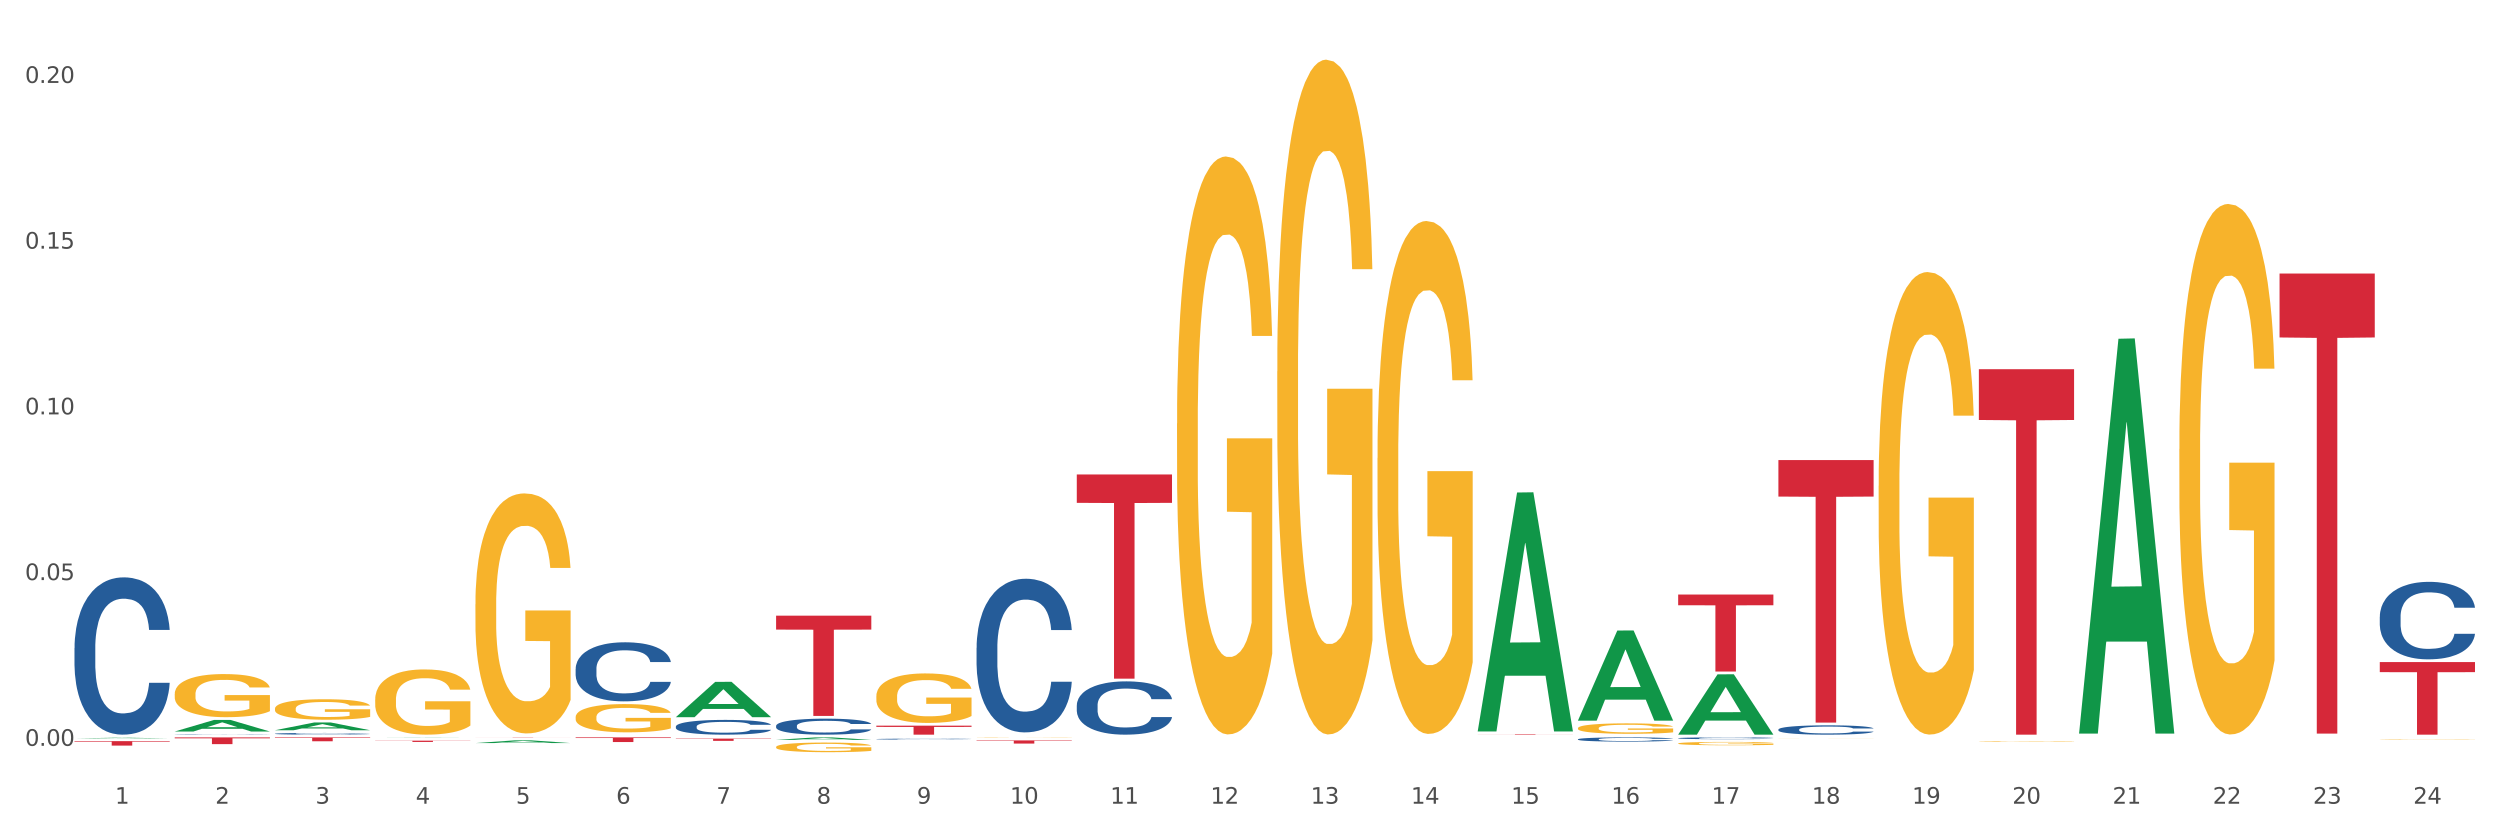 <?xml version="1.0" encoding="utf-8" standalone="no"?>
<!DOCTYPE svg PUBLIC "-//W3C//DTD SVG 1.1//EN"
  "http://www.w3.org/Graphics/SVG/1.1/DTD/svg11.dtd">
<svg xmlns:xlink="http://www.w3.org/1999/xlink" width="1080pt" height="360pt" viewBox="0 0 1080 360" xmlns="http://www.w3.org/2000/svg" version="1.1">
 <rect x="0" y="0" width="1080" height="360" fill="#333333" stroke="none"/>
 <defs>
  <style type="text/css">*{stroke-linejoin: round; stroke-linecap: butt}</style>
 </defs>
 <g id="figure_1">
  <g id="patch_1">
   <path d="M 0 360 
L 1080 360 
L 1080 0 
L 0 0 
z
" style="fill: #ffffff; stroke: #ffffff; stroke-linejoin: miter"/>
  </g>
  <g id="axes_1">
   <g id="matplotlib.axis_1">
    <g id="xtick_1">
     <g id="text_1">
      <!-- 1 -->
      <g style="fill: #4d4d4d" transform="translate(49.688 347.204) scale(0.096 -0.096)">
       <defs>
        <path id="DejaVuSans-31" d="M 794 531 
L 1825 531 
L 1825 4091 
L 703 3866 
L 703 4441 
L 1819 4666 
L 2450 4666 
L 2450 531 
L 3481 531 
L 3481 0 
L 794 0 
L 794 531 
z
" transform="scale(0.016)"/>
       </defs>
       <use xlink:href="#DejaVuSans-31"/>
      </g>
     </g>
    </g>
    <g id="xtick_2">
     <g id="text_2">
      <!-- 2 -->
      <g style="fill: #4d4d4d" transform="translate(92.988 347.204) scale(0.096 -0.096)">
       <defs>
        <path id="DejaVuSans-32" d="M 1228 531 
L 3431 531 
L 3431 0 
L 469 0 
L 469 531 
Q 828 903 1448 1529 
Q 2069 2156 2228 2338 
Q 2531 2678 2651 2914 
Q 2772 3150 2772 3378 
Q 2772 3750 2511 3984 
Q 2250 4219 1831 4219 
Q 1534 4219 1204 4116 
Q 875 4013 500 3803 
L 500 4441 
Q 881 4594 1212 4672 
Q 1544 4750 1819 4750 
Q 2544 4750 2975 4387 
Q 3406 4025 3406 3419 
Q 3406 3131 3298 2873 
Q 3191 2616 2906 2266 
Q 2828 2175 2409 1742 
Q 1991 1309 1228 531 
z
" transform="scale(0.016)"/>
       </defs>
       <use xlink:href="#DejaVuSans-32"/>
      </g>
     </g>
    </g>
    <g id="xtick_3">
     <g id="text_3">
      <!-- 3 -->
      <g style="fill: #4d4d4d" transform="translate(136.287 347.204) scale(0.096 -0.096)">
       <defs>
        <path id="DejaVuSans-33" d="M 2597 2516 
Q 3050 2419 3304 2112 
Q 3559 1806 3559 1356 
Q 3559 666 3084 287 
Q 2609 -91 1734 -91 
Q 1441 -91 1130 -33 
Q 819 25 488 141 
L 488 750 
Q 750 597 1062 519 
Q 1375 441 1716 441 
Q 2309 441 2620 675 
Q 2931 909 2931 1356 
Q 2931 1769 2642 2001 
Q 2353 2234 1838 2234 
L 1294 2234 
L 1294 2753 
L 1863 2753 
Q 2328 2753 2575 2939 
Q 2822 3125 2822 3475 
Q 2822 3834 2567 4026 
Q 2313 4219 1838 4219 
Q 1578 4219 1281 4162 
Q 984 4106 628 3988 
L 628 4550 
Q 988 4650 1302 4700 
Q 1616 4750 1894 4750 
Q 2613 4750 3031 4423 
Q 3450 4097 3450 3541 
Q 3450 3153 3228 2886 
Q 3006 2619 2597 2516 
z
" transform="scale(0.016)"/>
       </defs>
       <use xlink:href="#DejaVuSans-33"/>
      </g>
     </g>
    </g>
    <g id="xtick_4">
     <g id="text_4">
      <!-- 4 -->
      <g style="fill: #4d4d4d" transform="translate(179.587 347.204) scale(0.096 -0.096)">
       <defs>
        <path id="DejaVuSans-34" d="M 2419 4116 
L 825 1625 
L 2419 1625 
L 2419 4116 
z
M 2253 4666 
L 3047 4666 
L 3047 1625 
L 3713 1625 
L 3713 1100 
L 3047 1100 
L 3047 0 
L 2419 0 
L 2419 1100 
L 313 1100 
L 313 1709 
L 2253 4666 
z
" transform="scale(0.016)"/>
       </defs>
       <use xlink:href="#DejaVuSans-34"/>
      </g>
     </g>
    </g>
    <g id="xtick_5">
     <g id="text_5">
      <!-- 5 -->
      <g style="fill: #4d4d4d" transform="translate(222.887 347.204) scale(0.096 -0.096)">
       <defs>
        <path id="DejaVuSans-35" d="M 691 4666 
L 3169 4666 
L 3169 4134 
L 1269 4134 
L 1269 2991 
Q 1406 3038 1543 3061 
Q 1681 3084 1819 3084 
Q 2600 3084 3056 2656 
Q 3513 2228 3513 1497 
Q 3513 744 3044 326 
Q 2575 -91 1722 -91 
Q 1428 -91 1123 -41 
Q 819 9 494 109 
L 494 744 
Q 775 591 1075 516 
Q 1375 441 1709 441 
Q 2250 441 2565 725 
Q 2881 1009 2881 1497 
Q 2881 1984 2565 2268 
Q 2250 2553 1709 2553 
Q 1456 2553 1204 2497 
Q 953 2441 691 2322 
L 691 4666 
z
" transform="scale(0.016)"/>
       </defs>
       <use xlink:href="#DejaVuSans-35"/>
      </g>
     </g>
    </g>
    <g id="xtick_6">
     <g id="text_6">
      <!-- 6 -->
      <g style="fill: #4d4d4d" transform="translate(266.186 347.204) scale(0.096 -0.096)">
       <defs>
        <path id="DejaVuSans-36" d="M 2113 2584 
Q 1688 2584 1439 2293 
Q 1191 2003 1191 1497 
Q 1191 994 1439 701 
Q 1688 409 2113 409 
Q 2538 409 2786 701 
Q 3034 994 3034 1497 
Q 3034 2003 2786 2293 
Q 2538 2584 2113 2584 
z
M 3366 4563 
L 3366 3988 
Q 3128 4100 2886 4159 
Q 2644 4219 2406 4219 
Q 1781 4219 1451 3797 
Q 1122 3375 1075 2522 
Q 1259 2794 1537 2939 
Q 1816 3084 2150 3084 
Q 2853 3084 3261 2657 
Q 3669 2231 3669 1497 
Q 3669 778 3244 343 
Q 2819 -91 2113 -91 
Q 1303 -91 875 529 
Q 447 1150 447 2328 
Q 447 3434 972 4092 
Q 1497 4750 2381 4750 
Q 2619 4750 2861 4703 
Q 3103 4656 3366 4563 
z
" transform="scale(0.016)"/>
       </defs>
       <use xlink:href="#DejaVuSans-36"/>
      </g>
     </g>
    </g>
    <g id="xtick_7">
     <g id="text_7">
      <!-- 7 -->
      <g style="fill: #4d4d4d" transform="translate(309.486 347.204) scale(0.096 -0.096)">
       <defs>
        <path id="DejaVuSans-37" d="M 525 4666 
L 3525 4666 
L 3525 4397 
L 1831 0 
L 1172 0 
L 2766 4134 
L 525 4134 
L 525 4666 
z
" transform="scale(0.016)"/>
       </defs>
       <use xlink:href="#DejaVuSans-37"/>
      </g>
     </g>
    </g>
    <g id="xtick_8">
     <g id="text_8">
      <!-- 8 -->
      <g style="fill: #4d4d4d" transform="translate(352.785 347.204) scale(0.096 -0.096)">
       <defs>
        <path id="DejaVuSans-38" d="M 2034 2216 
Q 1584 2216 1326 1975 
Q 1069 1734 1069 1313 
Q 1069 891 1326 650 
Q 1584 409 2034 409 
Q 2484 409 2743 651 
Q 3003 894 3003 1313 
Q 3003 1734 2745 1975 
Q 2488 2216 2034 2216 
z
M 1403 2484 
Q 997 2584 770 2862 
Q 544 3141 544 3541 
Q 544 4100 942 4425 
Q 1341 4750 2034 4750 
Q 2731 4750 3128 4425 
Q 3525 4100 3525 3541 
Q 3525 3141 3298 2862 
Q 3072 2584 2669 2484 
Q 3125 2378 3379 2068 
Q 3634 1759 3634 1313 
Q 3634 634 3220 271 
Q 2806 -91 2034 -91 
Q 1263 -91 848 271 
Q 434 634 434 1313 
Q 434 1759 690 2068 
Q 947 2378 1403 2484 
z
M 1172 3481 
Q 1172 3119 1398 2916 
Q 1625 2713 2034 2713 
Q 2441 2713 2670 2916 
Q 2900 3119 2900 3481 
Q 2900 3844 2670 4047 
Q 2441 4250 2034 4250 
Q 1625 4250 1398 4047 
Q 1172 3844 1172 3481 
z
" transform="scale(0.016)"/>
       </defs>
       <use xlink:href="#DejaVuSans-38"/>
      </g>
     </g>
    </g>
    <g id="xtick_9">
     <g id="text_9">
      <!-- 9 -->
      <g style="fill: #4d4d4d" transform="translate(396.085 347.204) scale(0.096 -0.096)">
       <defs>
        <path id="DejaVuSans-39" d="M 703 97 
L 703 672 
Q 941 559 1184 500 
Q 1428 441 1663 441 
Q 2288 441 2617 861 
Q 2947 1281 2994 2138 
Q 2813 1869 2534 1725 
Q 2256 1581 1919 1581 
Q 1219 1581 811 2004 
Q 403 2428 403 3163 
Q 403 3881 828 4315 
Q 1253 4750 1959 4750 
Q 2769 4750 3195 4129 
Q 3622 3509 3622 2328 
Q 3622 1225 3098 567 
Q 2575 -91 1691 -91 
Q 1453 -91 1209 -44 
Q 966 3 703 97 
z
M 1959 2075 
Q 2384 2075 2632 2365 
Q 2881 2656 2881 3163 
Q 2881 3666 2632 3958 
Q 2384 4250 1959 4250 
Q 1534 4250 1286 3958 
Q 1038 3666 1038 3163 
Q 1038 2656 1286 2365 
Q 1534 2075 1959 2075 
z
" transform="scale(0.016)"/>
       </defs>
       <use xlink:href="#DejaVuSans-39"/>
      </g>
     </g>
    </g>
    <g id="xtick_10">
     <g id="text_10">
      <!-- 10 -->
      <g style="fill: #4d4d4d" transform="translate(436.331 347.204) scale(0.096 -0.096)">
       <defs>
        <path id="DejaVuSans-30" d="M 2034 4250 
Q 1547 4250 1301 3770 
Q 1056 3291 1056 2328 
Q 1056 1369 1301 889 
Q 1547 409 2034 409 
Q 2525 409 2770 889 
Q 3016 1369 3016 2328 
Q 3016 3291 2770 3770 
Q 2525 4250 2034 4250 
z
M 2034 4750 
Q 2819 4750 3233 4129 
Q 3647 3509 3647 2328 
Q 3647 1150 3233 529 
Q 2819 -91 2034 -91 
Q 1250 -91 836 529 
Q 422 1150 422 2328 
Q 422 3509 836 4129 
Q 1250 4750 2034 4750 
z
" transform="scale(0.016)"/>
       </defs>
       <use xlink:href="#DejaVuSans-31"/>
       <use xlink:href="#DejaVuSans-30" transform="translate(63.623 0)"/>
      </g>
     </g>
    </g>
    <g id="xtick_11">
     <g id="text_11">
      <!-- 11 -->
      <g style="fill: #4d4d4d" transform="translate(479.63 347.204) scale(0.096 -0.096)">
       <use xlink:href="#DejaVuSans-31"/>
       <use xlink:href="#DejaVuSans-31" transform="translate(63.623 0)"/>
      </g>
     </g>
    </g>
    <g id="xtick_12">
     <g id="text_12">
      <!-- 12 -->
      <g style="fill: #4d4d4d" transform="translate(522.93 347.204) scale(0.096 -0.096)">
       <use xlink:href="#DejaVuSans-31"/>
       <use xlink:href="#DejaVuSans-32" transform="translate(63.623 0)"/>
      </g>
     </g>
    </g>
    <g id="xtick_13">
     <g id="text_13">
      <!-- 13 -->
      <g style="fill: #4d4d4d" transform="translate(566.229 347.204) scale(0.096 -0.096)">
       <use xlink:href="#DejaVuSans-31"/>
       <use xlink:href="#DejaVuSans-33" transform="translate(63.623 0)"/>
      </g>
     </g>
    </g>
    <g id="xtick_14">
     <g id="text_14">
      <!-- 14 -->
      <g style="fill: #4d4d4d" transform="translate(609.529 347.204) scale(0.096 -0.096)">
       <use xlink:href="#DejaVuSans-31"/>
       <use xlink:href="#DejaVuSans-34" transform="translate(63.623 0)"/>
      </g>
     </g>
    </g>
    <g id="xtick_15">
     <g id="text_15">
      <!-- 15 -->
      <g style="fill: #4d4d4d" transform="translate(652.828 347.204) scale(0.096 -0.096)">
       <use xlink:href="#DejaVuSans-31"/>
       <use xlink:href="#DejaVuSans-35" transform="translate(63.623 0)"/>
      </g>
     </g>
    </g>
    <g id="xtick_16">
     <g id="text_16">
      <!-- 16 -->
      <g style="fill: #4d4d4d" transform="translate(696.128 347.204) scale(0.096 -0.096)">
       <use xlink:href="#DejaVuSans-31"/>
       <use xlink:href="#DejaVuSans-36" transform="translate(63.623 0)"/>
      </g>
     </g>
    </g>
    <g id="xtick_17">
     <g id="text_17">
      <!-- 17 -->
      <g style="fill: #4d4d4d" transform="translate(739.428 347.204) scale(0.096 -0.096)">
       <use xlink:href="#DejaVuSans-31"/>
       <use xlink:href="#DejaVuSans-37" transform="translate(63.623 0)"/>
      </g>
     </g>
    </g>
    <g id="xtick_18">
     <g id="text_18">
      <!-- 18 -->
      <g style="fill: #4d4d4d" transform="translate(782.727 347.204) scale(0.096 -0.096)">
       <use xlink:href="#DejaVuSans-31"/>
       <use xlink:href="#DejaVuSans-38" transform="translate(63.623 0)"/>
      </g>
     </g>
    </g>
    <g id="xtick_19">
     <g id="text_19">
      <!-- 19 -->
      <g style="fill: #4d4d4d" transform="translate(826.027 347.204) scale(0.096 -0.096)">
       <use xlink:href="#DejaVuSans-31"/>
       <use xlink:href="#DejaVuSans-39" transform="translate(63.623 0)"/>
      </g>
     </g>
    </g>
    <g id="xtick_20">
     <g id="text_20">
      <!-- 20 -->
      <g style="fill: #4d4d4d" transform="translate(869.326 347.204) scale(0.096 -0.096)">
       <use xlink:href="#DejaVuSans-32"/>
       <use xlink:href="#DejaVuSans-30" transform="translate(63.623 0)"/>
      </g>
     </g>
    </g>
    <g id="xtick_21">
     <g id="text_21">
      <!-- 21 -->
      <g style="fill: #4d4d4d" transform="translate(912.626 347.204) scale(0.096 -0.096)">
       <use xlink:href="#DejaVuSans-32"/>
       <use xlink:href="#DejaVuSans-31" transform="translate(63.623 0)"/>
      </g>
     </g>
    </g>
    <g id="xtick_22">
     <g id="text_22">
      <!-- 22 -->
      <g style="fill: #4d4d4d" transform="translate(955.926 347.204) scale(0.096 -0.096)">
       <use xlink:href="#DejaVuSans-32"/>
       <use xlink:href="#DejaVuSans-32" transform="translate(63.623 0)"/>
      </g>
     </g>
    </g>
    <g id="xtick_23">
     <g id="text_23">
      <!-- 23 -->
      <g style="fill: #4d4d4d" transform="translate(999.225 347.204) scale(0.096 -0.096)">
       <use xlink:href="#DejaVuSans-32"/>
       <use xlink:href="#DejaVuSans-33" transform="translate(63.623 0)"/>
      </g>
     </g>
    </g>
    <g id="xtick_24">
     <g id="text_24">
      <!-- 24 -->
      <g style="fill: #4d4d4d" transform="translate(1042.525 347.204) scale(0.096 -0.096)">
       <use xlink:href="#DejaVuSans-32"/>
       <use xlink:href="#DejaVuSans-34" transform="translate(63.623 0)"/>
      </g>
     </g>
    </g>
    <g id="xtick_25"/>
    <g id="xtick_26"/>
    <g id="xtick_27"/>
    <g id="xtick_28"/>
    <g id="xtick_29"/>
    <g id="xtick_30"/>
    <g id="xtick_31"/>
    <g id="xtick_32"/>
    <g id="xtick_33"/>
    <g id="xtick_34"/>
    <g id="xtick_35"/>
    <g id="xtick_36"/>
    <g id="xtick_37"/>
    <g id="xtick_38"/>
    <g id="xtick_39"/>
    <g id="xtick_40"/>
    <g id="xtick_41"/>
    <g id="xtick_42"/>
    <g id="xtick_43"/>
    <g id="xtick_44"/>
    <g id="xtick_45"/>
    <g id="xtick_46"/>
    <g id="xtick_47"/>
   </g>
   <g id="matplotlib.axis_2">
    <g id="ytick_1">
     <g id="text_25">
      <!-- 0.00 -->
      <g style="fill: #4d4d4d" transform="translate(10.8 322.193) scale(0.096 -0.096)">
       <defs>
        <path id="DejaVuSans-2e" d="M 684 794 
L 1344 794 
L 1344 0 
L 684 0 
L 684 794 
z
" transform="scale(0.016)"/>
       </defs>
       <use xlink:href="#DejaVuSans-30"/>
       <use xlink:href="#DejaVuSans-2e" transform="translate(63.623 0)"/>
       <use xlink:href="#DejaVuSans-30" transform="translate(95.41 0)"/>
       <use xlink:href="#DejaVuSans-30" transform="translate(159.033 0)"/>
      </g>
     </g>
    </g>
    <g id="ytick_2">
     <g id="text_26">
      <!-- 0.05 -->
      <g style="fill: #4d4d4d" transform="translate(10.8 250.601) scale(0.096 -0.096)">
       <use xlink:href="#DejaVuSans-30"/>
       <use xlink:href="#DejaVuSans-2e" transform="translate(63.623 0)"/>
       <use xlink:href="#DejaVuSans-30" transform="translate(95.41 0)"/>
       <use xlink:href="#DejaVuSans-35" transform="translate(159.033 0)"/>
      </g>
     </g>
    </g>
    <g id="ytick_3">
     <g id="text_27">
      <!-- 0.10 -->
      <g style="fill: #4d4d4d" transform="translate(10.8 179.009) scale(0.096 -0.096)">
       <use xlink:href="#DejaVuSans-30"/>
       <use xlink:href="#DejaVuSans-2e" transform="translate(63.623 0)"/>
       <use xlink:href="#DejaVuSans-31" transform="translate(95.41 0)"/>
       <use xlink:href="#DejaVuSans-30" transform="translate(159.033 0)"/>
      </g>
     </g>
    </g>
    <g id="ytick_4">
     <g id="text_28">
      <!-- 0.15 -->
      <g style="fill: #4d4d4d" transform="translate(10.8 107.417) scale(0.096 -0.096)">
       <use xlink:href="#DejaVuSans-30"/>
       <use xlink:href="#DejaVuSans-2e" transform="translate(63.623 0)"/>
       <use xlink:href="#DejaVuSans-31" transform="translate(95.41 0)"/>
       <use xlink:href="#DejaVuSans-35" transform="translate(159.033 0)"/>
      </g>
     </g>
    </g>
    <g id="ytick_5">
     <g id="text_29">
      <!-- 0.20 -->
      <g style="fill: #4d4d4d" transform="translate(10.8 35.825) scale(0.096 -0.096)">
       <use xlink:href="#DejaVuSans-30"/>
       <use xlink:href="#DejaVuSans-2e" transform="translate(63.623 0)"/>
       <use xlink:href="#DejaVuSans-32" transform="translate(95.41 0)"/>
       <use xlink:href="#DejaVuSans-30" transform="translate(159.033 0)"/>
      </g>
     </g>
    </g>
    <g id="ytick_6"/>
    <g id="ytick_7"/>
    <g id="ytick_8"/>
    <g id="ytick_9"/>
   </g>
   <g id="PolyCollection_1">
    <path d="M 32.175 318.997 
L 32.217 318.996 
L 49.18 318.703 
L 56.22 318.703 
L 73.31 318.997 
L 65.167 318.997 
L 61.478 318.929 
L 43.964 318.929 
L 43.837 318.93 
L 40.275 318.997 
L 32.175 318.997 
L 32.175 318.997 
L 46.169 318.888 
L 59.273 318.887 
L 52.785 318.765 
L 52.7 318.765 
L 52.615 318.766 
L 46.127 318.887 
L 46.169 318.888 
L 32.175 318.997 
z
" clip-path="url(#p07b766f8fe)" style="fill: #109648"/>
    <path d="M 421.871 319.856 
L 463.006 319.856 
L 463.006 320.046 
L 446.825 320.047 
L 446.825 321.222 
L 437.955 321.222 
L 437.955 320.047 
L 421.871 320.046 
L 421.871 319.857 
L 421.871 319.856 
z
" clip-path="url(#p07b766f8fe)" style="fill: #d62839"/>
    <path d="M 465.171 204.968 
L 506.305 204.968 
L 506.305 217.226 
L 490.125 217.309 
L 490.125 293.176 
L 481.254 293.176 
L 481.254 217.309 
L 465.171 217.226 
L 465.171 205.051 
L 465.171 204.968 
z
" clip-path="url(#p07b766f8fe)" style="fill: #d62839"/>
    <path d="M 638.369 317.154 
L 679.504 317.154 
L 679.504 317.185 
L 663.323 317.185 
L 663.323 317.375 
L 654.453 317.375 
L 654.453 317.185 
L 638.369 317.185 
L 638.369 317.155 
L 638.369 317.154 
z
" clip-path="url(#p07b766f8fe)" style="fill: #d62839"/>
    <path d="M 724.968 256.845 
L 766.103 256.845 
L 766.103 261.468 
L 749.922 261.499 
L 749.922 290.115 
L 741.052 290.115 
L 741.052 261.499 
L 724.968 261.468 
L 724.968 256.876 
L 724.968 256.845 
z
" clip-path="url(#p07b766f8fe)" style="fill: #d62839"/>
    <path d="M 768.268 198.755 
L 809.403 198.755 
L 809.403 214.516 
L 793.222 214.623 
L 793.222 312.172 
L 784.351 312.172 
L 784.351 214.623 
L 768.268 214.516 
L 768.268 198.861 
L 768.268 198.755 
z
" clip-path="url(#p07b766f8fe)" style="fill: #d62839"/>
    <path d="M 854.867 159.485 
L 896.002 159.485 
L 896.002 181.426 
L 879.821 181.574 
L 879.821 317.375 
L 870.951 317.375 
L 870.951 181.574 
L 854.867 181.426 
L 854.867 159.633 
L 854.867 159.485 
z
" clip-path="url(#p07b766f8fe)" style="fill: #d62839"/>
    <path d="M 984.766 118.165 
L 1025.9 118.165 
L 1025.9 145.784 
L 1009.72 145.971 
L 1009.72 316.913 
L 1000.849 316.913 
L 1000.849 145.971 
L 984.766 145.784 
L 984.766 118.351 
L 984.766 118.165 
z
" clip-path="url(#p07b766f8fe)" style="fill: #d62839"/>
    <path d="M 1028.065 286.01 
L 1069.2 286.01 
L 1069.2 290.368 
L 1053.019 290.398 
L 1053.019 317.375 
L 1044.149 317.375 
L 1044.149 290.398 
L 1028.065 290.368 
L 1028.065 286.039 
L 1028.065 286.01 
z
" clip-path="url(#p07b766f8fe)" style="fill: #d62839"/>
    <path d="M 118.774 306.162 
L 118.823 306.154 
L 118.823 305.863 
L 118.92 305.613 
L 119.406 305.006 
L 120.134 304.505 
L 120.668 304.238 
L 121.202 304.02 
L 121.834 303.801 
L 122.611 303.575 
L 124.019 303.243 
L 124.893 303.074 
L 125.962 302.896 
L 127.904 302.637 
L 129.313 302.491 
L 130.77 302.37 
L 133.149 302.225 
L 134.704 302.16 
L 136.355 302.111 
L 138.346 302.079 
L 139.851 302.071 
L 143.154 302.095 
L 145.971 302.168 
L 147.33 302.225 
L 149.079 302.322 
L 150.001 302.386 
L 151.507 302.516 
L 153.061 302.685 
L 154.13 302.831 
L 155.732 303.106 
L 156.946 303.381 
L 158.063 303.72 
L 158.646 303.955 
L 159.083 304.173 
L 159.472 304.424 
L 159.86 304.82 
L 151.118 304.82 
L 150.779 304.537 
L 150.244 304.27 
L 149.467 304.012 
L 148.787 303.85 
L 147.622 303.648 
L 146.553 303.518 
L 145.436 303.421 
L 144.077 303.34 
L 143.008 303.3 
L 141.503 303.268 
L 138.54 303.276 
L 136.549 303.34 
L 135.189 303.421 
L 134.315 303.494 
L 133.538 303.575 
L 132.664 303.688 
L 131.644 303.858 
L 130.915 304.012 
L 130.187 304.206 
L 129.604 304.4 
L 129.07 304.626 
L 128.633 304.869 
L 128.293 305.119 
L 128.002 305.427 
L 127.759 305.936 
L 127.759 307.044 
L 127.856 307.294 
L 128.099 307.626 
L 128.39 307.877 
L 128.876 308.176 
L 129.313 308.378 
L 130.138 308.669 
L 131.061 308.912 
L 131.79 309.065 
L 132.518 309.195 
L 133.781 309.372 
L 135.189 309.518 
L 136.403 309.607 
L 138.054 309.688 
L 139.171 309.72 
L 140.143 309.736 
L 142.522 309.736 
L 144.222 309.712 
L 146.116 309.655 
L 147.573 309.583 
L 148.787 309.494 
L 150.147 309.348 
L 151.021 309.211 
L 151.021 307.521 
L 140.337 307.513 
L 140.337 306.389 
L 159.909 306.389 
L 159.909 309.688 
L 159.083 309.858 
L 158.16 310.011 
L 157.189 310.149 
L 155.732 310.319 
L 153.984 310.48 
L 152.43 310.593 
L 150.779 310.69 
L 148.836 310.779 
L 146.311 310.86 
L 144.756 310.893 
L 142.814 310.917 
L 140.531 310.925 
L 138.54 310.909 
L 136.598 310.868 
L 134.558 310.796 
L 132.567 310.69 
L 131.061 310.585 
L 129.556 310.456 
L 127.953 310.286 
L 126.69 310.124 
L 125.719 309.979 
L 124.651 309.793 
L 123.485 309.55 
L 122.611 309.332 
L 121.834 309.106 
L 121.008 308.815 
L 120.425 308.564 
L 119.843 308.249 
L 119.503 308.014 
L 119.114 307.65 
L 118.823 307.141 
L 118.774 306.162 
z
" clip-path="url(#p07b766f8fe)" style="fill: #f7b32b"/>
    <path d="M 378.572 313.479 
L 419.706 313.479 
L 419.706 314.02 
L 403.525 314.024 
L 403.525 317.375 
L 394.655 317.375 
L 394.655 314.024 
L 378.572 314.02 
L 378.572 313.482 
L 378.572 313.479 
z
" clip-path="url(#p07b766f8fe)" style="fill: #d62839"/>
    <path d="M 1028.065 266.4 
L 1028.114 266.369 
L 1028.114 265.513 
L 1028.26 264.351 
L 1028.795 262.21 
L 1029.475 260.59 
L 1030.642 258.694 
L 1031.274 257.899 
L 1032.101 257.012 
L 1033.803 255.575 
L 1035.748 254.352 
L 1037.109 253.679 
L 1038.13 253.251 
L 1040.416 252.487 
L 1041.728 252.15 
L 1043.09 251.875 
L 1044.257 251.692 
L 1046.202 251.477 
L 1047.757 251.386 
L 1049.557 251.355 
L 1051.064 251.386 
L 1053.057 251.508 
L 1055.975 251.875 
L 1057.093 252.089 
L 1058.6 252.456 
L 1060.156 252.945 
L 1061.42 253.434 
L 1062.879 254.138 
L 1064.386 255.055 
L 1065.845 256.217 
L 1066.866 257.287 
L 1067.693 258.419 
L 1068.422 259.795 
L 1068.957 261.293 
L 1069.2 262.547 
L 1060.302 262.547 
L 1060.059 261.415 
L 1059.573 260.192 
L 1059.087 259.367 
L 1058.552 258.694 
L 1057.725 257.93 
L 1056.996 257.44 
L 1055.78 256.859 
L 1054.662 256.492 
L 1053.738 256.278 
L 1052.62 256.095 
L 1050.237 255.911 
L 1048.535 255.911 
L 1047.466 255.972 
L 1046.153 256.125 
L 1045.035 256.339 
L 1043.722 256.706 
L 1042.701 257.104 
L 1041.68 257.624 
L 1041.096 257.991 
L 1040.221 258.663 
L 1039.638 259.214 
L 1038.86 260.162 
L 1038.422 260.834 
L 1037.644 262.577 
L 1037.304 263.862 
L 1037.158 264.748 
L 1037.061 265.727 
L 1037.061 270.497 
L 1037.352 272.638 
L 1037.595 273.555 
L 1037.984 274.595 
L 1038.714 275.94 
L 1039.783 277.255 
L 1040.902 278.203 
L 1041.826 278.784 
L 1042.701 279.212 
L 1043.576 279.548 
L 1044.646 279.854 
L 1045.521 280.038 
L 1046.834 280.221 
L 1048.39 280.313 
L 1049.605 280.313 
L 1052.085 280.16 
L 1053.203 280.007 
L 1054.273 279.793 
L 1055.44 279.457 
L 1056.364 279.09 
L 1056.899 278.815 
L 1057.774 278.234 
L 1058.454 277.622 
L 1059.038 276.919 
L 1059.427 276.307 
L 1059.864 275.39 
L 1060.205 274.35 
L 1060.302 273.8 
L 1069.2 273.8 
L 1069.006 274.901 
L 1068.665 275.971 
L 1067.984 277.408 
L 1067.45 278.234 
L 1066.623 279.243 
L 1065.748 280.099 
L 1064.532 281.047 
L 1063.414 281.75 
L 1062.247 282.362 
L 1060.983 282.912 
L 1058.698 283.676 
L 1057.871 283.891 
L 1056.121 284.257 
L 1054.759 284.472 
L 1052.766 284.686 
L 1050.723 284.808 
L 1048.584 284.838 
L 1046.688 284.777 
L 1044.597 284.594 
L 1043.284 284.41 
L 1041.826 284.135 
L 1040.124 283.707 
L 1038.519 283.187 
L 1037.012 282.576 
L 1035.602 281.872 
L 1034.289 281.077 
L 1032.587 279.762 
L 1031.323 278.478 
L 1030.399 277.286 
L 1029.767 276.277 
L 1029.135 274.992 
L 1028.795 274.105 
L 1028.26 271.965 
L 1028.065 269.977 
L 1028.065 266.4 
z
" clip-path="url(#p07b766f8fe)" style="fill: #255c99"/>
    <path d="M 724.968 318.901 
L 725.017 318.9 
L 725.017 318.88 
L 725.163 318.853 
L 725.698 318.802 
L 726.378 318.764 
L 727.545 318.719 
L 728.177 318.7 
L 729.004 318.679 
L 730.706 318.646 
L 732.651 318.617 
L 734.012 318.601 
L 735.033 318.591 
L 737.318 318.573 
L 738.631 318.565 
L 739.993 318.558 
L 741.16 318.554 
L 743.104 318.549 
L 744.66 318.547 
L 746.459 318.546 
L 747.967 318.547 
L 749.96 318.55 
L 752.878 318.558 
L 753.996 318.563 
L 755.503 318.572 
L 757.059 318.583 
L 758.323 318.595 
L 759.782 318.612 
L 761.289 318.633 
L 762.748 318.661 
L 763.769 318.686 
L 764.596 318.713 
L 765.325 318.745 
L 765.86 318.781 
L 766.103 318.81 
L 757.205 318.81 
L 756.962 318.783 
L 756.476 318.755 
L 755.989 318.735 
L 755.455 318.719 
L 754.628 318.701 
L 753.899 318.69 
L 752.683 318.676 
L 751.565 318.667 
L 750.641 318.662 
L 749.523 318.658 
L 747.14 318.654 
L 745.438 318.654 
L 744.369 318.655 
L 743.056 318.659 
L 741.938 318.664 
L 740.625 318.672 
L 739.604 318.682 
L 738.583 318.694 
L 737.999 318.703 
L 737.124 318.718 
L 736.54 318.731 
L 735.763 318.754 
L 735.325 318.77 
L 734.547 318.811 
L 734.207 318.841 
L 734.061 318.862 
L 733.963 318.885 
L 733.963 318.998 
L 734.255 319.048 
L 734.498 319.07 
L 734.887 319.095 
L 735.617 319.126 
L 736.686 319.157 
L 737.805 319.18 
L 738.728 319.194 
L 739.604 319.204 
L 740.479 319.212 
L 741.549 319.219 
L 742.424 319.223 
L 743.737 319.227 
L 745.293 319.23 
L 746.508 319.23 
L 748.988 319.226 
L 750.106 319.222 
L 751.176 319.217 
L 752.343 319.209 
L 753.267 319.201 
L 753.801 319.194 
L 754.677 319.181 
L 755.357 319.166 
L 755.941 319.15 
L 756.33 319.135 
L 756.767 319.113 
L 757.108 319.089 
L 757.205 319.076 
L 766.103 319.076 
L 765.908 319.102 
L 765.568 319.127 
L 764.887 319.161 
L 764.353 319.181 
L 763.526 319.204 
L 762.651 319.225 
L 761.435 319.247 
L 760.317 319.264 
L 759.15 319.278 
L 757.886 319.291 
L 755.6 319.309 
L 754.774 319.314 
L 753.023 319.323 
L 751.662 319.328 
L 749.669 319.333 
L 747.626 319.336 
L 745.487 319.336 
L 743.591 319.335 
L 741.5 319.331 
L 740.187 319.326 
L 738.728 319.32 
L 737.027 319.31 
L 735.422 319.298 
L 733.915 319.283 
L 732.505 319.266 
L 731.192 319.248 
L 729.49 319.217 
L 728.226 319.186 
L 727.302 319.158 
L 726.67 319.134 
L 726.038 319.104 
L 725.698 319.083 
L 725.163 319.033 
L 724.968 318.986 
L 724.968 318.901 
z
" clip-path="url(#p07b766f8fe)" style="fill: #255c99"/>
    <path d="M 681.669 319.367 
L 681.717 319.365 
L 681.717 319.318 
L 681.863 319.255 
L 682.398 319.138 
L 683.079 319.05 
L 684.246 318.946 
L 684.878 318.903 
L 685.704 318.855 
L 687.406 318.776 
L 689.351 318.709 
L 690.713 318.673 
L 691.734 318.649 
L 694.019 318.608 
L 695.332 318.589 
L 696.693 318.574 
L 697.86 318.564 
L 699.805 318.553 
L 701.361 318.548 
L 703.16 318.546 
L 704.667 318.548 
L 706.661 318.554 
L 709.578 318.574 
L 710.696 318.586 
L 712.204 318.606 
L 713.76 318.633 
L 715.024 318.659 
L 716.482 318.698 
L 717.99 318.748 
L 719.448 318.811 
L 720.469 318.87 
L 721.296 318.931 
L 722.025 319.006 
L 722.56 319.088 
L 722.803 319.156 
L 713.905 319.156 
L 713.662 319.095 
L 713.176 319.028 
L 712.69 318.983 
L 712.155 318.946 
L 711.328 318.905 
L 710.599 318.878 
L 709.384 318.846 
L 708.265 318.826 
L 707.341 318.815 
L 706.223 318.805 
L 703.841 318.794 
L 702.139 318.794 
L 701.069 318.798 
L 699.756 318.806 
L 698.638 318.818 
L 697.325 318.838 
L 696.304 318.86 
L 695.283 318.888 
L 694.7 318.908 
L 693.824 318.945 
L 693.241 318.975 
L 692.463 319.026 
L 692.025 319.063 
L 691.247 319.158 
L 690.907 319.228 
L 690.761 319.277 
L 690.664 319.33 
L 690.664 319.59 
L 690.956 319.707 
L 691.199 319.757 
L 691.588 319.814 
L 692.317 319.887 
L 693.387 319.959 
L 694.505 320.011 
L 695.429 320.042 
L 696.304 320.066 
L 697.179 320.084 
L 698.249 320.101 
L 699.124 320.111 
L 700.437 320.121 
L 701.993 320.126 
L 703.208 320.126 
L 705.688 320.117 
L 706.807 320.109 
L 707.876 320.097 
L 709.043 320.079 
L 709.967 320.059 
L 710.502 320.044 
L 711.377 320.012 
L 712.058 319.979 
L 712.641 319.941 
L 713.03 319.907 
L 713.468 319.857 
L 713.808 319.8 
L 713.905 319.77 
L 722.803 319.77 
L 722.609 319.83 
L 722.268 319.889 
L 721.588 319.967 
L 721.053 320.012 
L 720.226 320.067 
L 719.351 320.114 
L 718.136 320.166 
L 717.017 320.204 
L 715.85 320.237 
L 714.586 320.268 
L 712.301 320.309 
L 711.474 320.321 
L 709.724 320.341 
L 708.362 320.353 
L 706.369 320.364 
L 704.327 320.371 
L 702.187 320.373 
L 700.291 320.369 
L 698.2 320.359 
L 696.888 320.349 
L 695.429 320.334 
L 693.727 320.311 
L 692.123 320.283 
L 690.615 320.249 
L 689.205 320.211 
L 687.892 320.167 
L 686.191 320.096 
L 684.926 320.026 
L 684.003 319.961 
L 683.371 319.906 
L 682.738 319.835 
L 682.398 319.787 
L 681.863 319.67 
L 681.669 319.562 
L 681.669 319.367 
z
" clip-path="url(#p07b766f8fe)" style="fill: #255c99"/>
    <path d="M 465.171 304.694 
L 465.219 304.673 
L 465.219 304.084 
L 465.365 303.285 
L 465.9 301.813 
L 466.581 300.698 
L 467.748 299.394 
L 468.38 298.847 
L 469.206 298.237 
L 470.908 297.249 
L 472.853 296.408 
L 474.215 295.945 
L 475.236 295.651 
L 477.521 295.125 
L 478.834 294.894 
L 480.195 294.704 
L 481.362 294.578 
L 483.307 294.431 
L 484.863 294.368 
L 486.662 294.347 
L 488.169 294.368 
L 490.163 294.452 
L 493.08 294.704 
L 494.198 294.852 
L 495.706 295.104 
L 497.262 295.44 
L 498.526 295.777 
L 499.985 296.261 
L 501.492 296.891 
L 502.95 297.691 
L 503.972 298.427 
L 504.798 299.205 
L 505.527 300.151 
L 506.062 301.182 
L 506.305 302.044 
L 497.408 302.044 
L 497.164 301.266 
L 496.678 300.425 
L 496.192 299.857 
L 495.657 299.394 
L 494.831 298.868 
L 494.101 298.532 
L 492.886 298.132 
L 491.767 297.88 
L 490.843 297.733 
L 489.725 297.607 
L 487.343 297.48 
L 485.641 297.48 
L 484.571 297.522 
L 483.258 297.628 
L 482.14 297.775 
L 480.827 298.027 
L 479.806 298.301 
L 478.785 298.658 
L 478.202 298.91 
L 477.326 299.373 
L 476.743 299.752 
L 475.965 300.404 
L 475.527 300.866 
L 474.749 302.065 
L 474.409 302.948 
L 474.263 303.558 
L 474.166 304.231 
L 474.166 307.512 
L 474.458 308.984 
L 474.701 309.615 
L 475.09 310.33 
L 475.819 311.255 
L 476.889 312.159 
L 478.007 312.811 
L 478.931 313.211 
L 479.806 313.505 
L 480.681 313.737 
L 481.751 313.947 
L 482.626 314.073 
L 483.939 314.199 
L 485.495 314.262 
L 486.711 314.262 
L 489.19 314.157 
L 490.309 314.052 
L 491.378 313.905 
L 492.545 313.673 
L 493.469 313.421 
L 494.004 313.232 
L 494.879 312.832 
L 495.56 312.412 
L 496.143 311.928 
L 496.532 311.507 
L 496.97 310.876 
L 497.31 310.161 
L 497.408 309.783 
L 506.305 309.783 
L 506.111 310.54 
L 505.771 311.276 
L 505.09 312.264 
L 504.555 312.832 
L 503.728 313.526 
L 502.853 314.115 
L 501.638 314.767 
L 500.519 315.251 
L 499.352 315.671 
L 498.088 316.05 
L 495.803 316.576 
L 494.976 316.723 
L 493.226 316.975 
L 491.865 317.122 
L 489.871 317.27 
L 487.829 317.354 
L 485.69 317.375 
L 483.793 317.333 
L 481.702 317.207 
L 480.39 317.08 
L 478.931 316.891 
L 477.229 316.597 
L 475.625 316.239 
L 474.117 315.819 
L 472.707 315.335 
L 471.394 314.788 
L 469.693 313.884 
L 468.429 313.001 
L 467.505 312.18 
L 466.873 311.486 
L 466.241 310.603 
L 465.9 309.993 
L 465.365 308.521 
L 465.171 307.154 
L 465.171 304.694 
z
" clip-path="url(#p07b766f8fe)" style="fill: #255c99"/>
    <path d="M 421.871 279.841 
L 421.92 279.78 
L 421.92 278.083 
L 422.066 275.779 
L 422.601 271.535 
L 423.281 268.322 
L 424.448 264.564 
L 425.08 262.988 
L 425.907 261.23 
L 427.609 258.38 
L 429.554 255.955 
L 430.915 254.622 
L 431.936 253.773 
L 434.221 252.257 
L 435.534 251.59 
L 436.896 251.045 
L 438.063 250.681 
L 440.007 250.257 
L 441.563 250.075 
L 443.362 250.014 
L 444.87 250.075 
L 446.863 250.317 
L 449.781 251.045 
L 450.899 251.469 
L 452.406 252.197 
L 453.962 253.167 
L 455.226 254.137 
L 456.685 255.531 
L 458.192 257.35 
L 459.651 259.653 
L 460.672 261.775 
L 461.499 264.018 
L 462.228 266.746 
L 462.763 269.717 
L 463.006 272.202 
L 454.108 272.202 
L 453.865 269.959 
L 453.379 267.534 
L 452.892 265.898 
L 452.358 264.564 
L 451.531 263.048 
L 450.802 262.078 
L 449.586 260.926 
L 448.468 260.199 
L 447.544 259.775 
L 446.426 259.411 
L 444.043 259.047 
L 442.341 259.047 
L 441.272 259.168 
L 439.959 259.471 
L 438.84 259.896 
L 437.528 260.623 
L 436.507 261.411 
L 435.486 262.442 
L 434.902 263.169 
L 434.027 264.503 
L 433.443 265.594 
L 432.665 267.474 
L 432.228 268.807 
L 431.45 272.263 
L 431.11 274.809 
L 430.964 276.567 
L 430.866 278.507 
L 430.866 287.964 
L 431.158 292.208 
L 431.401 294.027 
L 431.79 296.088 
L 432.52 298.755 
L 433.589 301.362 
L 434.708 303.242 
L 435.631 304.393 
L 436.507 305.242 
L 437.382 305.909 
L 438.452 306.515 
L 439.327 306.879 
L 440.64 307.243 
L 442.195 307.425 
L 443.411 307.425 
L 445.891 307.121 
L 447.009 306.818 
L 448.079 306.394 
L 449.246 305.727 
L 450.17 305 
L 450.704 304.454 
L 451.58 303.302 
L 452.26 302.09 
L 452.844 300.695 
L 453.233 299.483 
L 453.67 297.664 
L 454.011 295.603 
L 454.108 294.512 
L 463.006 294.512 
L 462.811 296.694 
L 462.471 298.816 
L 461.79 301.665 
L 461.255 303.302 
L 460.429 305.303 
L 459.554 307 
L 458.338 308.879 
L 457.22 310.274 
L 456.053 311.486 
L 454.789 312.578 
L 452.503 314.093 
L 451.677 314.517 
L 449.926 315.245 
L 448.565 315.669 
L 446.571 316.094 
L 444.529 316.336 
L 442.39 316.397 
L 440.494 316.276 
L 438.403 315.912 
L 437.09 315.548 
L 435.631 315.002 
L 433.93 314.154 
L 432.325 313.123 
L 430.818 311.911 
L 429.408 310.516 
L 428.095 308.94 
L 426.393 306.333 
L 425.129 303.787 
L 424.205 301.423 
L 423.573 299.422 
L 422.941 296.876 
L 422.601 295.118 
L 422.066 290.874 
L 421.871 286.934 
L 421.871 279.841 
z
" clip-path="url(#p07b766f8fe)" style="fill: #255c99"/>
    <path d="M 378.572 319.292 
L 378.62 319.291 
L 378.62 319.281 
L 378.766 319.266 
L 379.301 319.24 
L 379.982 319.22 
L 381.149 319.196 
L 381.781 319.186 
L 382.607 319.175 
L 384.309 319.157 
L 386.254 319.142 
L 387.615 319.134 
L 388.637 319.128 
L 390.922 319.119 
L 392.235 319.115 
L 393.596 319.111 
L 394.763 319.109 
L 396.708 319.106 
L 398.264 319.105 
L 400.063 319.105 
L 401.57 319.105 
L 403.564 319.107 
L 406.481 319.111 
L 407.599 319.114 
L 409.107 319.118 
L 410.662 319.124 
L 411.927 319.131 
L 413.385 319.139 
L 414.893 319.151 
L 416.351 319.165 
L 417.372 319.178 
L 418.199 319.193 
L 418.928 319.21 
L 419.463 319.228 
L 419.706 319.244 
L 410.808 319.244 
L 410.565 319.23 
L 410.079 319.215 
L 409.593 319.204 
L 409.058 319.196 
L 408.231 319.186 
L 407.502 319.18 
L 406.286 319.173 
L 405.168 319.169 
L 404.244 319.166 
L 403.126 319.164 
L 400.744 319.161 
L 399.042 319.161 
L 397.972 319.162 
L 396.659 319.164 
L 395.541 319.167 
L 394.228 319.171 
L 393.207 319.176 
L 392.186 319.183 
L 391.602 319.187 
L 390.727 319.196 
L 390.144 319.202 
L 389.366 319.214 
L 388.928 319.223 
L 388.15 319.244 
L 387.81 319.26 
L 387.664 319.271 
L 387.567 319.284 
L 387.567 319.343 
L 387.859 319.369 
L 388.102 319.381 
L 388.491 319.394 
L 389.22 319.411 
L 390.29 319.427 
L 391.408 319.439 
L 392.332 319.446 
L 393.207 319.451 
L 394.082 319.455 
L 395.152 319.459 
L 396.027 319.462 
L 397.34 319.464 
L 398.896 319.465 
L 400.111 319.465 
L 402.591 319.463 
L 403.709 319.461 
L 404.779 319.459 
L 405.946 319.454 
L 406.87 319.45 
L 407.405 319.446 
L 408.28 319.439 
L 408.961 319.432 
L 409.544 319.423 
L 409.933 319.415 
L 410.371 319.404 
L 410.711 319.391 
L 410.808 319.384 
L 419.706 319.384 
L 419.512 319.398 
L 419.171 319.411 
L 418.491 319.429 
L 417.956 319.439 
L 417.129 319.452 
L 416.254 319.462 
L 415.039 319.474 
L 413.92 319.483 
L 412.753 319.49 
L 411.489 319.497 
L 409.204 319.507 
L 408.377 319.51 
L 406.627 319.514 
L 405.265 319.517 
L 403.272 319.519 
L 401.23 319.521 
L 399.09 319.521 
L 397.194 319.521 
L 395.103 319.518 
L 393.79 319.516 
L 392.332 319.513 
L 390.63 319.507 
L 389.025 319.501 
L 387.518 319.493 
L 386.108 319.484 
L 384.795 319.475 
L 383.094 319.458 
L 381.829 319.442 
L 380.906 319.427 
L 380.273 319.415 
L 379.641 319.399 
L 379.301 319.388 
L 378.766 319.361 
L 378.572 319.336 
L 378.572 319.292 
z
" clip-path="url(#p07b766f8fe)" style="fill: #255c99"/>
    <path d="M 335.272 313.565 
L 335.321 313.559 
L 335.321 313.382 
L 335.467 313.142 
L 336.001 312.7 
L 336.682 312.365 
L 337.849 311.973 
L 338.481 311.809 
L 339.308 311.626 
L 341.01 311.329 
L 342.954 311.076 
L 344.316 310.937 
L 345.337 310.849 
L 347.622 310.691 
L 348.935 310.621 
L 350.296 310.564 
L 351.463 310.526 
L 353.408 310.482 
L 354.964 310.463 
L 356.763 310.457 
L 358.271 310.463 
L 360.264 310.489 
L 363.181 310.564 
L 364.3 310.609 
L 365.807 310.684 
L 367.363 310.786 
L 368.627 310.887 
L 370.086 311.032 
L 371.593 311.221 
L 373.052 311.462 
L 374.073 311.683 
L 374.899 311.916 
L 375.629 312.201 
L 376.164 312.51 
L 376.407 312.769 
L 367.509 312.769 
L 367.266 312.535 
L 366.779 312.283 
L 366.293 312.112 
L 365.758 311.973 
L 364.932 311.815 
L 364.202 311.714 
L 362.987 311.594 
L 361.869 311.518 
L 360.945 311.474 
L 359.826 311.436 
L 357.444 311.398 
L 355.742 311.398 
L 354.672 311.411 
L 353.36 311.443 
L 352.241 311.487 
L 350.929 311.563 
L 349.907 311.645 
L 348.886 311.752 
L 348.303 311.828 
L 347.428 311.967 
L 346.844 312.081 
L 346.066 312.276 
L 345.629 312.415 
L 344.851 312.776 
L 344.51 313.041 
L 344.364 313.224 
L 344.267 313.426 
L 344.267 314.412 
L 344.559 314.854 
L 344.802 315.044 
L 345.191 315.258 
L 345.92 315.536 
L 346.99 315.808 
L 348.108 316.004 
L 349.032 316.124 
L 349.907 316.212 
L 350.783 316.282 
L 351.852 316.345 
L 352.728 316.383 
L 354.04 316.421 
L 355.596 316.44 
L 356.812 316.44 
L 359.292 316.408 
L 360.41 316.377 
L 361.48 316.332 
L 362.647 316.263 
L 363.57 316.187 
L 364.105 316.13 
L 364.98 316.01 
L 365.661 315.884 
L 366.245 315.739 
L 366.634 315.612 
L 367.071 315.423 
L 367.412 315.208 
L 367.509 315.094 
L 376.407 315.094 
L 376.212 315.322 
L 375.872 315.543 
L 375.191 315.84 
L 374.656 316.01 
L 373.83 316.219 
L 372.954 316.396 
L 371.739 316.591 
L 370.621 316.737 
L 369.454 316.863 
L 368.189 316.977 
L 365.904 317.135 
L 365.078 317.179 
L 363.327 317.255 
L 361.966 317.299 
L 359.972 317.343 
L 357.93 317.368 
L 355.791 317.375 
L 353.894 317.362 
L 351.804 317.324 
L 350.491 317.286 
L 349.032 317.229 
L 347.33 317.141 
L 345.726 317.034 
L 344.219 316.907 
L 342.809 316.762 
L 341.496 316.598 
L 339.794 316.326 
L 338.53 316.061 
L 337.606 315.814 
L 336.974 315.606 
L 336.342 315.341 
L 336.001 315.157 
L 335.467 314.715 
L 335.272 314.304 
L 335.272 313.565 
z
" clip-path="url(#p07b766f8fe)" style="fill: #255c99"/>
    <path d="M 291.972 313.861 
L 292.021 313.855 
L 292.021 313.692 
L 292.167 313.47 
L 292.702 313.063 
L 293.383 312.754 
L 294.549 312.392 
L 295.182 312.241 
L 296.008 312.072 
L 297.71 311.798 
L 299.655 311.565 
L 301.016 311.437 
L 302.037 311.355 
L 304.323 311.209 
L 305.635 311.145 
L 306.997 311.093 
L 308.164 311.058 
L 310.109 311.017 
L 311.665 311 
L 313.464 310.994 
L 314.971 311 
L 316.964 311.023 
L 319.882 311.093 
L 321 311.134 
L 322.507 311.204 
L 324.063 311.297 
L 325.328 311.39 
L 326.786 311.524 
L 328.293 311.699 
L 329.752 311.92 
L 330.773 312.124 
L 331.6 312.34 
L 332.329 312.602 
L 332.864 312.888 
L 333.107 313.127 
L 324.209 313.127 
L 323.966 312.911 
L 323.48 312.678 
L 322.994 312.521 
L 322.459 312.392 
L 321.632 312.247 
L 320.903 312.153 
L 319.687 312.043 
L 318.569 311.973 
L 317.645 311.932 
L 316.527 311.897 
L 314.144 311.862 
L 312.443 311.862 
L 311.373 311.874 
L 310.06 311.903 
L 308.942 311.944 
L 307.629 312.014 
L 306.608 312.089 
L 305.587 312.188 
L 305.003 312.258 
L 304.128 312.387 
L 303.545 312.491 
L 302.767 312.672 
L 302.329 312.8 
L 301.551 313.132 
L 301.211 313.377 
L 301.065 313.546 
L 300.968 313.733 
L 300.968 314.642 
L 301.259 315.05 
L 301.502 315.224 
L 301.891 315.423 
L 302.621 315.679 
L 303.691 315.93 
L 304.809 316.11 
L 305.733 316.221 
L 306.608 316.303 
L 307.483 316.367 
L 308.553 316.425 
L 309.428 316.46 
L 310.741 316.495 
L 312.297 316.512 
L 313.512 316.512 
L 315.992 316.483 
L 317.11 316.454 
L 318.18 316.413 
L 319.347 316.349 
L 320.271 316.279 
L 320.806 316.227 
L 321.681 316.116 
L 322.362 316 
L 322.945 315.866 
L 323.334 315.749 
L 323.772 315.574 
L 324.112 315.376 
L 324.209 315.271 
L 333.107 315.271 
L 332.913 315.481 
L 332.572 315.685 
L 331.892 315.959 
L 331.357 316.116 
L 330.53 316.308 
L 329.655 316.472 
L 328.439 316.652 
L 327.321 316.786 
L 326.154 316.903 
L 324.89 317.008 
L 322.605 317.153 
L 321.778 317.194 
L 320.028 317.264 
L 318.666 317.305 
L 316.673 317.346 
L 314.631 317.369 
L 312.491 317.375 
L 310.595 317.363 
L 308.504 317.328 
L 307.191 317.293 
L 305.733 317.241 
L 304.031 317.159 
L 302.426 317.06 
L 300.919 316.944 
L 299.509 316.81 
L 298.196 316.658 
L 296.494 316.407 
L 295.23 316.163 
L 294.306 315.935 
L 293.674 315.743 
L 293.042 315.498 
L 292.702 315.329 
L 292.167 314.921 
L 291.972 314.543 
L 291.972 313.861 
z
" clip-path="url(#p07b766f8fe)" style="fill: #255c99"/>
    <path d="M 248.673 288.937 
L 248.722 288.914 
L 248.722 288.261 
L 248.867 287.375 
L 249.402 285.743 
L 250.083 284.508 
L 251.25 283.063 
L 251.882 282.457 
L 252.709 281.781 
L 254.41 280.685 
L 256.355 279.753 
L 257.717 279.24 
L 258.738 278.914 
L 261.023 278.331 
L 262.336 278.074 
L 263.697 277.865 
L 264.864 277.725 
L 266.809 277.562 
L 268.365 277.492 
L 270.164 277.468 
L 271.671 277.492 
L 273.665 277.585 
L 276.582 277.865 
L 277.701 278.028 
L 279.208 278.308 
L 280.764 278.68 
L 282.028 279.053 
L 283.487 279.59 
L 284.994 280.289 
L 286.453 281.175 
L 287.474 281.99 
L 288.3 282.853 
L 289.03 283.902 
L 289.564 285.044 
L 289.808 286 
L 280.91 286 
L 280.666 285.137 
L 280.18 284.205 
L 279.694 283.576 
L 279.159 283.063 
L 278.333 282.48 
L 277.603 282.107 
L 276.388 281.664 
L 275.269 281.384 
L 274.346 281.221 
L 273.227 281.081 
L 270.845 280.942 
L 269.143 280.942 
L 268.073 280.988 
L 266.76 281.105 
L 265.642 281.268 
L 264.329 281.548 
L 263.308 281.851 
L 262.287 282.247 
L 261.704 282.527 
L 260.829 283.039 
L 260.245 283.459 
L 259.467 284.182 
L 259.029 284.694 
L 258.252 286.023 
L 257.911 287.002 
L 257.765 287.678 
L 257.668 288.424 
L 257.668 292.06 
L 257.96 293.692 
L 258.203 294.391 
L 258.592 295.184 
L 259.321 296.21 
L 260.391 297.212 
L 261.509 297.934 
L 262.433 298.377 
L 263.308 298.704 
L 264.183 298.96 
L 265.253 299.193 
L 266.128 299.333 
L 267.441 299.473 
L 268.997 299.543 
L 270.213 299.543 
L 272.692 299.426 
L 273.811 299.31 
L 274.88 299.147 
L 276.047 298.89 
L 276.971 298.61 
L 277.506 298.401 
L 278.381 297.958 
L 279.062 297.492 
L 279.645 296.955 
L 280.034 296.489 
L 280.472 295.79 
L 280.812 294.997 
L 280.91 294.578 
L 289.808 294.578 
L 289.613 295.417 
L 289.273 296.233 
L 288.592 297.328 
L 288.057 297.958 
L 287.231 298.727 
L 286.355 299.38 
L 285.14 300.102 
L 284.021 300.638 
L 282.855 301.105 
L 281.59 301.524 
L 279.305 302.107 
L 278.478 302.27 
L 276.728 302.55 
L 275.367 302.713 
L 273.373 302.876 
L 271.331 302.969 
L 269.192 302.993 
L 267.295 302.946 
L 265.205 302.806 
L 263.892 302.666 
L 262.433 302.457 
L 260.731 302.13 
L 259.127 301.734 
L 257.619 301.268 
L 256.209 300.732 
L 254.897 300.126 
L 253.195 299.123 
L 251.931 298.144 
L 251.007 297.235 
L 250.375 296.466 
L 249.743 295.487 
L 249.402 294.811 
L 248.867 293.179 
L 248.673 291.664 
L 248.673 288.937 
z
" clip-path="url(#p07b766f8fe)" style="fill: #255c99"/>
    <path d="M 118.774 316.971 
L 118.823 316.97 
L 118.823 316.951 
L 118.969 316.926 
L 119.504 316.879 
L 120.184 316.843 
L 121.351 316.802 
L 121.983 316.784 
L 122.81 316.765 
L 124.512 316.733 
L 126.457 316.707 
L 127.818 316.692 
L 128.839 316.683 
L 131.124 316.666 
L 132.437 316.658 
L 133.799 316.652 
L 134.965 316.648 
L 136.91 316.644 
L 138.466 316.642 
L 140.265 316.641 
L 141.773 316.642 
L 143.766 316.644 
L 146.683 316.652 
L 147.802 316.657 
L 149.309 316.665 
L 150.865 316.676 
L 152.129 316.687 
L 153.588 316.702 
L 155.095 316.722 
L 156.554 316.748 
L 157.575 316.771 
L 158.401 316.796 
L 159.131 316.826 
L 159.666 316.859 
L 159.909 316.886 
L 151.011 316.886 
L 150.768 316.861 
L 150.282 316.835 
L 149.795 316.817 
L 149.26 316.802 
L 148.434 316.785 
L 147.705 316.774 
L 146.489 316.762 
L 145.371 316.754 
L 144.447 316.749 
L 143.329 316.745 
L 140.946 316.741 
L 139.244 316.741 
L 138.175 316.742 
L 136.862 316.746 
L 135.743 316.75 
L 134.431 316.758 
L 133.41 316.767 
L 132.388 316.778 
L 131.805 316.786 
L 130.93 316.801 
L 130.346 316.813 
L 129.568 316.834 
L 129.131 316.849 
L 128.353 316.887 
L 128.012 316.915 
L 127.867 316.935 
L 127.769 316.956 
L 127.769 317.06 
L 128.061 317.107 
L 128.304 317.128 
L 128.693 317.15 
L 129.422 317.18 
L 130.492 317.209 
L 131.61 317.229 
L 132.534 317.242 
L 133.41 317.251 
L 134.285 317.259 
L 135.354 317.266 
L 136.23 317.27 
L 137.542 317.274 
L 139.098 317.276 
L 140.314 317.276 
L 142.794 317.272 
L 143.912 317.269 
L 144.982 317.264 
L 146.149 317.257 
L 147.072 317.249 
L 147.607 317.243 
L 148.482 317.23 
L 149.163 317.217 
L 149.747 317.201 
L 150.136 317.188 
L 150.573 317.168 
L 150.914 317.145 
L 151.011 317.133 
L 159.909 317.133 
L 159.714 317.157 
L 159.374 317.18 
L 158.693 317.212 
L 158.158 317.23 
L 157.332 317.252 
L 156.457 317.271 
L 155.241 317.292 
L 154.123 317.307 
L 152.956 317.321 
L 151.692 317.333 
L 149.406 317.349 
L 148.58 317.354 
L 146.829 317.362 
L 145.468 317.367 
L 143.474 317.371 
L 141.432 317.374 
L 139.293 317.375 
L 137.397 317.373 
L 135.306 317.369 
L 133.993 317.365 
L 132.534 317.359 
L 130.833 317.35 
L 129.228 317.339 
L 127.721 317.325 
L 126.311 317.31 
L 124.998 317.292 
L 123.296 317.264 
L 122.032 317.235 
L 121.108 317.209 
L 120.476 317.187 
L 119.844 317.159 
L 119.504 317.14 
L 118.969 317.093 
L 118.774 317.049 
L 118.774 316.971 
z
" clip-path="url(#p07b766f8fe)" style="fill: #255c99"/>
    <path d="M 768.268 315.155 
L 768.317 315.151 
L 768.317 315.048 
L 768.462 314.908 
L 768.997 314.65 
L 769.678 314.455 
L 770.845 314.227 
L 771.477 314.131 
L 772.304 314.025 
L 774.005 313.852 
L 775.95 313.704 
L 777.312 313.623 
L 778.333 313.572 
L 780.618 313.48 
L 781.931 313.439 
L 783.292 313.406 
L 784.459 313.384 
L 786.404 313.358 
L 787.96 313.347 
L 789.759 313.344 
L 791.266 313.347 
L 793.26 313.362 
L 796.177 313.406 
L 797.296 313.432 
L 798.803 313.476 
L 800.359 313.535 
L 801.623 313.594 
L 803.082 313.679 
L 804.589 313.789 
L 806.048 313.929 
L 807.069 314.058 
L 807.895 314.194 
L 808.625 314.36 
L 809.159 314.54 
L 809.403 314.691 
L 800.505 314.691 
L 800.261 314.555 
L 799.775 314.407 
L 799.289 314.308 
L 798.754 314.227 
L 797.928 314.135 
L 797.198 314.076 
L 795.983 314.006 
L 794.864 313.962 
L 793.941 313.936 
L 792.822 313.914 
L 790.44 313.892 
L 788.738 313.892 
L 787.668 313.899 
L 786.355 313.918 
L 785.237 313.944 
L 783.924 313.988 
L 782.903 314.036 
L 781.882 314.098 
L 781.299 314.142 
L 780.424 314.223 
L 779.84 314.29 
L 779.062 314.404 
L 778.624 314.485 
L 777.847 314.695 
L 777.506 314.849 
L 777.36 314.956 
L 777.263 315.074 
L 777.263 315.648 
L 777.555 315.906 
L 777.798 316.016 
L 778.187 316.141 
L 778.916 316.303 
L 779.986 316.462 
L 781.104 316.576 
L 782.028 316.646 
L 782.903 316.697 
L 783.778 316.738 
L 784.848 316.775 
L 785.723 316.797 
L 787.036 316.819 
L 788.592 316.83 
L 789.808 316.83 
L 792.287 316.812 
L 793.406 316.793 
L 794.475 316.767 
L 795.642 316.727 
L 796.566 316.683 
L 797.101 316.65 
L 797.976 316.58 
L 798.657 316.506 
L 799.24 316.421 
L 799.629 316.348 
L 800.067 316.237 
L 800.407 316.112 
L 800.505 316.046 
L 809.403 316.046 
L 809.208 316.178 
L 808.868 316.307 
L 808.187 316.48 
L 807.652 316.58 
L 806.826 316.701 
L 805.95 316.804 
L 804.735 316.918 
L 803.616 317.003 
L 802.449 317.077 
L 801.185 317.143 
L 798.9 317.235 
L 798.073 317.261 
L 796.323 317.305 
L 794.962 317.331 
L 792.968 317.356 
L 790.926 317.371 
L 788.787 317.375 
L 786.89 317.367 
L 784.8 317.345 
L 783.487 317.323 
L 782.028 317.29 
L 780.326 317.239 
L 778.722 317.176 
L 777.214 317.102 
L 775.804 317.018 
L 774.492 316.922 
L 772.79 316.764 
L 771.526 316.609 
L 770.602 316.465 
L 769.97 316.344 
L 769.338 316.189 
L 768.997 316.083 
L 768.462 315.825 
L 768.268 315.586 
L 768.268 315.155 
z
" clip-path="url(#p07b766f8fe)" style="fill: #255c99"/>
    <path d="M 335.272 265.973 
L 376.407 265.973 
L 376.407 271.992 
L 360.226 272.032 
L 360.226 309.286 
L 351.356 309.286 
L 351.356 272.032 
L 335.272 271.992 
L 335.272 266.013 
L 335.272 265.973 
z
" clip-path="url(#p07b766f8fe)" style="fill: #d62839"/>
    <path d="M 291.972 319.067 
L 333.107 319.067 
L 333.107 319.206 
L 316.926 319.207 
L 316.926 320.065 
L 308.056 320.065 
L 308.056 319.207 
L 291.972 319.206 
L 291.972 319.068 
L 291.972 319.067 
z
" clip-path="url(#p07b766f8fe)" style="fill: #d62839"/>
    <path d="M 248.673 318.546 
L 289.808 318.546 
L 289.808 318.827 
L 273.627 318.828 
L 273.627 320.565 
L 264.756 320.565 
L 264.756 318.828 
L 248.673 318.827 
L 248.673 318.548 
L 248.673 318.546 
z
" clip-path="url(#p07b766f8fe)" style="fill: #d62839"/>
    <path d="M 162.074 302.216 
L 162.122 302.19 
L 162.122 301.264 
L 162.219 300.466 
L 162.705 298.536 
L 163.434 296.94 
L 163.968 296.091 
L 164.502 295.396 
L 165.133 294.701 
L 165.91 293.98 
L 167.319 292.925 
L 168.193 292.385 
L 169.261 291.818 
L 171.204 290.995 
L 172.612 290.532 
L 174.069 290.146 
L 176.449 289.682 
L 178.003 289.476 
L 179.654 289.322 
L 181.645 289.219 
L 183.151 289.193 
L 186.453 289.271 
L 189.27 289.502 
L 190.63 289.682 
L 192.378 289.991 
L 193.301 290.197 
L 194.807 290.609 
L 196.361 291.149 
L 197.429 291.613 
L 199.032 292.488 
L 200.246 293.363 
L 201.363 294.444 
L 201.946 295.19 
L 202.383 295.885 
L 202.771 296.683 
L 203.16 297.944 
L 194.418 297.944 
L 194.078 297.043 
L 193.544 296.194 
L 192.767 295.37 
L 192.087 294.855 
L 190.921 294.212 
L 189.853 293.8 
L 188.736 293.491 
L 187.376 293.234 
L 186.308 293.105 
L 184.802 293.002 
L 181.84 293.028 
L 179.849 293.234 
L 178.489 293.491 
L 177.615 293.723 
L 176.838 293.98 
L 175.963 294.341 
L 174.943 294.881 
L 174.215 295.37 
L 173.487 295.988 
L 172.904 296.605 
L 172.37 297.326 
L 171.932 298.098 
L 171.592 298.896 
L 171.301 299.874 
L 171.058 301.495 
L 171.058 305.021 
L 171.155 305.819 
L 171.398 306.874 
L 171.69 307.672 
L 172.175 308.624 
L 172.612 309.268 
L 173.438 310.194 
L 174.361 310.966 
L 175.089 311.455 
L 175.818 311.867 
L 177.08 312.433 
L 178.489 312.897 
L 179.703 313.18 
L 181.354 313.437 
L 182.471 313.54 
L 183.442 313.592 
L 185.822 313.592 
L 187.522 313.514 
L 189.416 313.334 
L 190.873 313.103 
L 192.087 312.819 
L 193.447 312.356 
L 194.321 311.919 
L 194.321 306.54 
L 183.637 306.514 
L 183.637 302.937 
L 203.208 302.937 
L 203.208 313.437 
L 202.383 313.978 
L 201.46 314.467 
L 200.489 314.904 
L 199.032 315.445 
L 197.283 315.959 
L 195.729 316.32 
L 194.078 316.628 
L 192.136 316.912 
L 189.61 317.169 
L 188.056 317.272 
L 186.113 317.349 
L 183.831 317.375 
L 181.84 317.323 
L 179.897 317.195 
L 177.857 316.963 
L 175.866 316.628 
L 174.361 316.294 
L 172.855 315.882 
L 171.253 315.342 
L 169.99 314.827 
L 169.019 314.364 
L 167.95 313.772 
L 166.785 313 
L 165.91 312.305 
L 165.133 311.584 
L 164.308 310.658 
L 163.725 309.86 
L 163.142 308.856 
L 162.802 308.11 
L 162.414 306.952 
L 162.122 305.33 
L 162.074 302.216 
z
" clip-path="url(#p07b766f8fe)" style="fill: #f7b32b"/>
    <path d="M 205.373 261.072 
L 205.422 260.977 
L 205.422 257.568 
L 205.519 254.632 
L 206.005 247.529 
L 206.733 241.658 
L 207.267 238.533 
L 207.802 235.976 
L 208.433 233.419 
L 209.21 230.767 
L 210.618 226.884 
L 211.493 224.895 
L 212.561 222.812 
L 214.504 219.781 
L 215.912 218.077 
L 217.369 216.656 
L 219.749 214.952 
L 221.303 214.194 
L 222.954 213.626 
L 224.945 213.247 
L 226.451 213.152 
L 229.753 213.436 
L 232.57 214.289 
L 233.93 214.952 
L 235.678 216.088 
L 236.601 216.846 
L 238.106 218.361 
L 239.66 220.35 
L 240.729 222.054 
L 242.331 225.274 
L 243.545 228.494 
L 244.662 232.472 
L 245.245 235.218 
L 245.682 237.775 
L 246.071 240.711 
L 246.459 245.351 
L 237.718 245.351 
L 237.378 242.037 
L 236.843 238.911 
L 236.066 235.881 
L 235.387 233.987 
L 234.221 231.619 
L 233.153 230.104 
L 232.036 228.968 
L 230.676 228.021 
L 229.607 227.547 
L 228.102 227.168 
L 225.139 227.263 
L 223.148 228.021 
L 221.788 228.968 
L 220.914 229.82 
L 220.137 230.767 
L 219.263 232.093 
L 218.243 234.082 
L 217.515 235.881 
L 216.786 238.154 
L 216.203 240.427 
L 215.669 243.078 
L 215.232 245.919 
L 214.892 248.855 
L 214.601 252.454 
L 214.358 258.42 
L 214.358 271.394 
L 214.455 274.33 
L 214.698 278.213 
L 214.989 281.149 
L 215.475 284.653 
L 215.912 287.02 
L 216.738 290.43 
L 217.66 293.271 
L 218.389 295.07 
L 219.117 296.585 
L 220.38 298.669 
L 221.788 300.373 
L 223.002 301.415 
L 224.654 302.362 
L 225.771 302.741 
L 226.742 302.93 
L 229.122 302.93 
L 230.821 302.646 
L 232.715 301.983 
L 234.172 301.131 
L 235.387 300.089 
L 236.746 298.385 
L 237.621 296.775 
L 237.621 276.982 
L 226.936 276.887 
L 226.936 263.723 
L 246.508 263.723 
L 246.508 302.362 
L 245.682 304.351 
L 244.76 306.15 
L 243.788 307.76 
L 242.331 309.749 
L 240.583 311.643 
L 239.029 312.969 
L 237.378 314.105 
L 235.435 315.147 
L 232.91 316.094 
L 231.356 316.473 
L 229.413 316.757 
L 227.13 316.852 
L 225.139 316.662 
L 223.197 316.189 
L 221.157 315.337 
L 219.166 314.105 
L 217.66 312.874 
L 216.155 311.359 
L 214.552 309.37 
L 213.289 307.476 
L 212.318 305.772 
L 211.25 303.593 
L 210.084 300.752 
L 209.21 298.195 
L 208.433 295.544 
L 207.607 292.134 
L 207.025 289.199 
L 206.442 285.505 
L 206.102 282.759 
L 205.713 278.497 
L 205.422 272.531 
L 205.373 261.072 
z
" clip-path="url(#p07b766f8fe)" style="fill: #f7b32b"/>
    <path d="M 248.673 309.804 
L 248.721 309.793 
L 248.721 309.392 
L 248.819 309.046 
L 249.304 308.21 
L 250.033 307.519 
L 250.567 307.151 
L 251.101 306.85 
L 251.733 306.549 
L 252.51 306.237 
L 253.918 305.78 
L 254.792 305.546 
L 255.861 305.301 
L 257.803 304.944 
L 259.212 304.743 
L 260.668 304.576 
L 263.048 304.376 
L 264.602 304.286 
L 266.253 304.22 
L 268.245 304.175 
L 269.75 304.164 
L 273.053 304.197 
L 275.869 304.298 
L 277.229 304.376 
L 278.978 304.509 
L 279.9 304.599 
L 281.406 304.777 
L 282.96 305.011 
L 284.028 305.212 
L 285.631 305.591 
L 286.845 305.97 
L 287.962 306.438 
L 288.545 306.761 
L 288.982 307.062 
L 289.37 307.408 
L 289.759 307.954 
L 281.017 307.954 
L 280.677 307.564 
L 280.143 307.196 
L 279.366 306.839 
L 278.686 306.616 
L 277.521 306.338 
L 276.452 306.159 
L 275.335 306.025 
L 273.975 305.914 
L 272.907 305.858 
L 271.401 305.814 
L 268.439 305.825 
L 266.448 305.914 
L 265.088 306.025 
L 264.214 306.126 
L 263.437 306.237 
L 262.563 306.393 
L 261.543 306.627 
L 260.814 306.839 
L 260.086 307.107 
L 259.503 307.374 
L 258.969 307.686 
L 258.532 308.021 
L 258.192 308.366 
L 257.9 308.79 
L 257.657 309.492 
L 257.657 311.019 
L 257.755 311.365 
L 257.997 311.822 
L 258.289 312.168 
L 258.774 312.58 
L 259.212 312.859 
L 260.037 313.26 
L 260.96 313.594 
L 261.688 313.806 
L 262.417 313.985 
L 263.68 314.23 
L 265.088 314.431 
L 266.302 314.553 
L 267.953 314.665 
L 269.07 314.709 
L 270.042 314.732 
L 272.421 314.732 
L 274.121 314.698 
L 276.015 314.62 
L 277.472 314.52 
L 278.686 314.397 
L 280.046 314.196 
L 280.92 314.007 
L 280.92 311.677 
L 270.236 311.666 
L 270.236 310.117 
L 289.808 310.117 
L 289.808 314.665 
L 288.982 314.899 
L 288.059 315.111 
L 287.088 315.3 
L 285.631 315.534 
L 283.883 315.757 
L 282.328 315.913 
L 280.677 316.047 
L 278.735 316.17 
L 276.209 316.281 
L 274.655 316.326 
L 272.713 316.359 
L 270.43 316.37 
L 268.439 316.348 
L 266.496 316.292 
L 264.457 316.192 
L 262.465 316.047 
L 260.96 315.902 
L 259.454 315.724 
L 257.852 315.49 
L 256.589 315.267 
L 255.618 315.066 
L 254.549 314.81 
L 253.384 314.475 
L 252.51 314.174 
L 251.733 313.862 
L 250.907 313.461 
L 250.324 313.115 
L 249.741 312.68 
L 249.401 312.357 
L 249.013 311.855 
L 248.721 311.153 
L 248.673 309.804 
z
" clip-path="url(#p07b766f8fe)" style="fill: #f7b32b"/>
    <path d="M 335.272 322.71 
L 335.321 322.706 
L 335.321 322.569 
L 335.418 322.451 
L 335.903 322.166 
L 336.632 321.93 
L 337.166 321.805 
L 337.7 321.702 
L 338.332 321.599 
L 339.109 321.493 
L 340.517 321.337 
L 341.391 321.257 
L 342.46 321.173 
L 344.402 321.052 
L 345.811 320.983 
L 347.268 320.926 
L 349.647 320.858 
L 351.201 320.827 
L 352.853 320.804 
L 354.844 320.789 
L 356.349 320.785 
L 359.652 320.797 
L 362.469 320.831 
L 363.828 320.858 
L 365.577 320.903 
L 366.499 320.934 
L 368.005 320.995 
L 369.559 321.074 
L 370.627 321.143 
L 372.23 321.272 
L 373.444 321.402 
L 374.561 321.561 
L 375.144 321.672 
L 375.581 321.774 
L 375.97 321.892 
L 376.358 322.078 
L 367.616 322.078 
L 367.276 321.945 
L 366.742 321.82 
L 365.965 321.698 
L 365.285 321.622 
L 364.12 321.527 
L 363.051 321.466 
L 361.934 321.421 
L 360.574 321.383 
L 359.506 321.363 
L 358.001 321.348 
L 355.038 321.352 
L 353.047 321.383 
L 351.687 321.421 
L 350.813 321.455 
L 350.036 321.493 
L 349.162 321.546 
L 348.142 321.626 
L 347.413 321.698 
L 346.685 321.789 
L 346.102 321.881 
L 345.568 321.987 
L 345.131 322.101 
L 344.791 322.219 
L 344.499 322.364 
L 344.257 322.603 
L 344.257 323.124 
L 344.354 323.242 
L 344.597 323.398 
L 344.888 323.516 
L 345.374 323.657 
L 345.811 323.752 
L 346.636 323.889 
L 347.559 324.003 
L 348.288 324.075 
L 349.016 324.136 
L 350.279 324.219 
L 351.687 324.288 
L 352.901 324.33 
L 354.552 324.368 
L 355.669 324.383 
L 356.641 324.39 
L 359.02 324.39 
L 360.72 324.379 
L 362.614 324.352 
L 364.071 324.318 
L 365.285 324.276 
L 366.645 324.208 
L 367.519 324.143 
L 367.519 323.349 
L 356.835 323.345 
L 356.835 322.816 
L 376.407 322.816 
L 376.407 324.368 
L 375.581 324.448 
L 374.658 324.52 
L 373.687 324.584 
L 372.23 324.664 
L 370.482 324.74 
L 368.928 324.794 
L 367.276 324.839 
L 365.334 324.881 
L 362.808 324.919 
L 361.254 324.934 
L 359.312 324.946 
L 357.029 324.95 
L 355.038 324.942 
L 353.095 324.923 
L 351.056 324.889 
L 349.065 324.839 
L 347.559 324.79 
L 346.054 324.729 
L 344.451 324.649 
L 343.188 324.573 
L 342.217 324.505 
L 341.148 324.417 
L 339.983 324.303 
L 339.109 324.2 
L 338.332 324.094 
L 337.506 323.957 
L 336.923 323.839 
L 336.341 323.691 
L 336.001 323.581 
L 335.612 323.409 
L 335.321 323.17 
L 335.272 322.71 
z
" clip-path="url(#p07b766f8fe)" style="fill: #f7b32b"/>
    <path d="M 378.572 300.802 
L 378.62 300.782 
L 378.62 300.079 
L 378.717 299.474 
L 379.203 298.008 
L 379.931 296.797 
L 380.466 296.153 
L 381 295.625 
L 381.631 295.098 
L 382.408 294.551 
L 383.817 293.75 
L 384.691 293.34 
L 385.759 292.91 
L 387.702 292.285 
L 389.11 291.933 
L 390.567 291.64 
L 392.947 291.289 
L 394.501 291.132 
L 396.152 291.015 
L 398.143 290.937 
L 399.649 290.917 
L 402.951 290.976 
L 405.768 291.152 
L 407.128 291.289 
L 408.876 291.523 
L 409.799 291.679 
L 411.305 291.992 
L 412.859 292.402 
L 413.927 292.754 
L 415.53 293.418 
L 416.744 294.082 
L 417.861 294.902 
L 418.444 295.469 
L 418.881 295.996 
L 419.269 296.602 
L 419.658 297.559 
L 410.916 297.559 
L 410.576 296.875 
L 410.042 296.231 
L 409.265 295.606 
L 408.585 295.215 
L 407.419 294.727 
L 406.351 294.414 
L 405.234 294.18 
L 403.874 293.984 
L 402.806 293.887 
L 401.3 293.808 
L 398.338 293.828 
L 396.346 293.984 
L 394.987 294.18 
L 394.112 294.355 
L 393.335 294.551 
L 392.461 294.824 
L 391.441 295.235 
L 390.713 295.606 
L 389.984 296.074 
L 389.402 296.543 
L 388.867 297.09 
L 388.43 297.676 
L 388.09 298.282 
L 387.799 299.024 
L 387.556 300.255 
L 387.556 302.931 
L 387.653 303.537 
L 387.896 304.338 
L 388.188 304.943 
L 388.673 305.666 
L 389.11 306.154 
L 389.936 306.858 
L 390.859 307.444 
L 391.587 307.815 
L 392.316 308.127 
L 393.578 308.557 
L 394.987 308.909 
L 396.201 309.124 
L 397.852 309.319 
L 398.969 309.397 
L 399.94 309.436 
L 402.32 309.436 
L 404.02 309.378 
L 405.914 309.241 
L 407.371 309.065 
L 408.585 308.85 
L 409.945 308.498 
L 410.819 308.166 
L 410.819 304.084 
L 400.135 304.064 
L 400.135 301.349 
L 419.706 301.349 
L 419.706 309.319 
L 418.881 309.729 
L 417.958 310.1 
L 416.987 310.432 
L 415.53 310.843 
L 413.781 311.233 
L 412.227 311.507 
L 410.576 311.741 
L 408.633 311.956 
L 406.108 312.151 
L 404.554 312.23 
L 402.611 312.288 
L 400.329 312.308 
L 398.338 312.269 
L 396.395 312.171 
L 394.355 311.995 
L 392.364 311.741 
L 390.859 311.487 
L 389.353 311.175 
L 387.75 310.764 
L 386.488 310.374 
L 385.516 310.022 
L 384.448 309.573 
L 383.282 308.987 
L 382.408 308.459 
L 381.631 307.912 
L 380.806 307.209 
L 380.223 306.604 
L 379.64 305.842 
L 379.3 305.275 
L 378.912 304.396 
L 378.62 303.166 
L 378.572 300.802 
z
" clip-path="url(#p07b766f8fe)" style="fill: #f7b32b"/>
    <path d="M 421.871 318.61 
L 421.92 318.61 
L 421.92 318.605 
L 422.017 318.601 
L 422.503 318.592 
L 423.231 318.584 
L 423.765 318.58 
L 424.299 318.577 
L 424.931 318.573 
L 425.708 318.57 
L 427.116 318.564 
L 427.99 318.562 
L 429.059 318.559 
L 431.001 318.555 
L 432.41 318.553 
L 433.867 318.551 
L 436.246 318.548 
L 437.801 318.547 
L 439.452 318.547 
L 441.443 318.546 
L 442.948 318.546 
L 446.251 318.546 
L 449.068 318.547 
L 450.427 318.548 
L 452.176 318.55 
L 453.099 318.551 
L 454.604 318.553 
L 456.158 318.556 
L 457.227 318.558 
L 458.829 318.562 
L 460.043 318.566 
L 461.16 318.572 
L 461.743 318.575 
L 462.18 318.579 
L 462.569 318.583 
L 462.957 318.589 
L 454.216 318.589 
L 453.876 318.585 
L 453.341 318.58 
L 452.564 318.576 
L 451.884 318.574 
L 450.719 318.571 
L 449.65 318.569 
L 448.533 318.567 
L 447.174 318.566 
L 446.105 318.565 
L 444.6 318.565 
L 441.637 318.565 
L 439.646 318.566 
L 438.286 318.567 
L 437.412 318.568 
L 436.635 318.57 
L 435.761 318.571 
L 434.741 318.574 
L 434.013 318.576 
L 433.284 318.579 
L 432.701 318.582 
L 432.167 318.586 
L 431.73 318.59 
L 431.39 318.594 
L 431.099 318.599 
L 430.856 318.607 
L 430.856 318.624 
L 430.953 318.628 
L 431.196 318.633 
L 431.487 318.637 
L 431.973 318.642 
L 432.41 318.645 
L 433.235 318.649 
L 434.158 318.653 
L 434.887 318.656 
L 435.615 318.658 
L 436.878 318.66 
L 438.286 318.663 
L 439.5 318.664 
L 441.152 318.665 
L 442.269 318.666 
L 443.24 318.666 
L 445.62 318.666 
L 447.319 318.666 
L 449.213 318.665 
L 450.67 318.664 
L 451.884 318.662 
L 453.244 318.66 
L 454.118 318.658 
L 454.118 318.631 
L 443.434 318.631 
L 443.434 318.614 
L 463.006 318.614 
L 463.006 318.665 
L 462.18 318.668 
L 461.258 318.67 
L 460.286 318.673 
L 458.829 318.675 
L 457.081 318.678 
L 455.527 318.68 
L 453.876 318.681 
L 451.933 318.683 
L 449.408 318.684 
L 447.854 318.684 
L 445.911 318.685 
L 443.628 318.685 
L 441.637 318.685 
L 439.695 318.684 
L 437.655 318.683 
L 435.664 318.681 
L 434.158 318.68 
L 432.653 318.677 
L 431.05 318.675 
L 429.787 318.672 
L 428.816 318.67 
L 427.748 318.667 
L 426.582 318.663 
L 425.708 318.66 
L 424.931 318.656 
L 424.105 318.652 
L 423.522 318.648 
L 422.94 318.643 
L 422.6 318.639 
L 422.211 318.633 
L 421.92 318.625 
L 421.871 318.61 
z
" clip-path="url(#p07b766f8fe)" style="fill: #f7b32b"/>
    <path d="M 508.47 182.973 
L 508.519 182.745 
L 508.519 174.536 
L 508.616 167.468 
L 509.102 150.366 
L 509.83 136.228 
L 510.364 128.704 
L 510.899 122.547 
L 511.53 116.39 
L 512.307 110.006 
L 513.715 100.657 
L 514.59 95.868 
L 515.658 90.852 
L 517.601 83.555 
L 519.009 79.45 
L 520.466 76.03 
L 522.846 71.926 
L 524.4 70.101 
L 526.051 68.733 
L 528.042 67.821 
L 529.548 67.593 
L 532.85 68.277 
L 535.667 70.329 
L 537.027 71.926 
L 538.775 74.662 
L 539.698 76.486 
L 541.203 80.134 
L 542.757 84.923 
L 543.826 89.027 
L 545.428 96.78 
L 546.643 104.533 
L 547.76 114.11 
L 548.342 120.723 
L 548.779 126.879 
L 549.168 133.948 
L 549.556 145.121 
L 540.815 145.121 
L 540.475 137.14 
L 539.941 129.616 
L 539.164 122.319 
L 538.484 117.758 
L 537.318 112.058 
L 536.25 108.409 
L 535.133 105.673 
L 533.773 103.393 
L 532.704 102.253 
L 531.199 101.341 
L 528.236 101.569 
L 526.245 103.393 
L 524.885 105.673 
L 524.011 107.725 
L 523.234 110.006 
L 522.36 113.198 
L 521.34 117.986 
L 520.612 122.319 
L 519.883 127.791 
L 519.3 133.264 
L 518.766 139.649 
L 518.329 146.489 
L 517.989 153.558 
L 517.698 162.223 
L 517.455 176.589 
L 517.455 207.828 
L 517.552 214.897 
L 517.795 224.246 
L 518.086 231.314 
L 518.572 239.751 
L 519.009 245.452 
L 519.835 253.661 
L 520.757 260.502 
L 521.486 264.834 
L 522.214 268.482 
L 523.477 273.499 
L 524.885 277.603 
L 526.1 280.112 
L 527.751 282.392 
L 528.868 283.304 
L 529.839 283.76 
L 532.219 283.76 
L 533.918 283.076 
L 535.813 281.48 
L 537.269 279.428 
L 538.484 276.919 
L 539.843 272.815 
L 540.718 268.938 
L 540.718 221.281 
L 530.033 221.053 
L 530.033 189.358 
L 549.605 189.358 
L 549.605 282.392 
L 548.779 287.18 
L 547.857 291.513 
L 546.885 295.389 
L 545.428 300.178 
L 543.68 304.738 
L 542.126 307.931 
L 540.475 310.667 
L 538.532 313.175 
L 536.007 315.455 
L 534.453 316.367 
L 532.51 317.052 
L 530.228 317.28 
L 528.236 316.824 
L 526.294 315.683 
L 524.254 313.631 
L 522.263 310.667 
L 520.757 307.703 
L 519.252 304.054 
L 517.649 299.266 
L 516.387 294.705 
L 515.415 290.601 
L 514.347 285.356 
L 513.181 278.515 
L 512.307 272.359 
L 511.53 265.974 
L 510.704 257.765 
L 510.122 250.697 
L 509.539 241.804 
L 509.199 235.191 
L 508.81 224.93 
L 508.519 210.564 
L 508.47 182.973 
z
" clip-path="url(#p07b766f8fe)" style="fill: #f7b32b"/>
    <path d="M 551.77 160.479 
L 551.819 160.213 
L 551.819 150.628 
L 551.916 142.375 
L 552.401 122.406 
L 553.13 105.899 
L 553.664 97.113 
L 554.198 89.924 
L 554.83 82.736 
L 555.607 75.281 
L 557.015 64.365 
L 557.889 58.774 
L 558.958 52.916 
L 560.9 44.397 
L 562.309 39.604 
L 563.766 35.611 
L 566.145 30.818 
L 567.699 28.688 
L 569.351 27.091 
L 571.342 26.026 
L 572.847 25.759 
L 576.15 26.558 
L 578.966 28.954 
L 580.326 30.818 
L 582.075 34.013 
L 582.997 36.143 
L 584.503 40.403 
L 586.057 45.994 
L 587.125 50.786 
L 588.728 59.839 
L 589.942 68.891 
L 591.059 80.073 
L 591.642 87.794 
L 592.079 94.983 
L 592.468 103.237 
L 592.856 116.283 
L 584.114 116.283 
L 583.774 106.964 
L 583.24 98.178 
L 582.463 89.658 
L 581.783 84.333 
L 580.618 77.677 
L 579.549 73.417 
L 578.432 70.222 
L 577.072 67.56 
L 576.004 66.229 
L 574.498 65.164 
L 571.536 65.43 
L 569.545 67.56 
L 568.185 70.222 
L 567.311 72.619 
L 566.534 75.281 
L 565.66 79.008 
L 564.64 84.6 
L 563.911 89.658 
L 563.183 96.048 
L 562.6 102.438 
L 562.066 109.893 
L 561.629 117.88 
L 561.289 126.134 
L 560.997 136.251 
L 560.755 153.024 
L 560.755 189.5 
L 560.852 197.754 
L 561.094 208.67 
L 561.386 216.923 
L 561.872 226.774 
L 562.309 233.43 
L 563.134 243.015 
L 564.057 251.002 
L 564.785 256.061 
L 565.514 260.321 
L 566.777 266.178 
L 568.185 270.971 
L 569.399 273.899 
L 571.05 276.562 
L 572.167 277.627 
L 573.139 278.159 
L 575.518 278.159 
L 577.218 277.361 
L 579.112 275.497 
L 580.569 273.101 
L 581.783 270.172 
L 583.143 265.38 
L 584.017 260.853 
L 584.017 205.208 
L 573.333 204.942 
L 573.333 167.934 
L 592.905 167.934 
L 592.905 276.562 
L 592.079 282.153 
L 591.156 287.212 
L 590.185 291.738 
L 588.728 297.329 
L 586.98 302.654 
L 585.426 306.381 
L 583.774 309.576 
L 581.832 312.505 
L 579.306 315.167 
L 577.752 316.232 
L 575.81 317.031 
L 573.527 317.297 
L 571.536 316.765 
L 569.593 315.434 
L 567.554 313.037 
L 565.562 309.576 
L 564.057 306.115 
L 562.551 301.855 
L 560.949 296.264 
L 559.686 290.939 
L 558.715 286.147 
L 557.646 280.023 
L 556.481 272.036 
L 555.607 264.847 
L 554.83 257.392 
L 554.004 247.808 
L 553.421 239.554 
L 552.838 229.17 
L 552.498 221.449 
L 552.11 209.468 
L 551.819 192.695 
L 551.77 160.479 
z
" clip-path="url(#p07b766f8fe)" style="fill: #f7b32b"/>
    <path d="M 595.07 197.865 
L 595.118 197.663 
L 595.118 190.378 
L 595.215 184.104 
L 595.701 168.927 
L 596.429 156.38 
L 596.964 149.702 
L 597.498 144.238 
L 598.129 138.774 
L 598.906 133.108 
L 600.315 124.81 
L 601.189 120.561 
L 602.257 116.109 
L 604.2 109.633 
L 605.608 105.99 
L 607.065 102.955 
L 609.445 99.312 
L 610.999 97.693 
L 612.65 96.479 
L 614.641 95.669 
L 616.147 95.467 
L 619.449 96.074 
L 622.266 97.896 
L 623.626 99.312 
L 625.374 101.741 
L 626.297 103.359 
L 627.802 106.597 
L 629.357 110.847 
L 630.425 114.49 
L 632.028 121.37 
L 633.242 128.251 
L 634.359 136.75 
L 634.941 142.619 
L 635.379 148.083 
L 635.767 154.356 
L 636.156 164.272 
L 627.414 164.272 
L 627.074 157.189 
L 626.54 150.511 
L 625.763 144.035 
L 625.083 139.988 
L 623.917 134.929 
L 622.849 131.691 
L 621.732 129.263 
L 620.372 127.239 
L 619.304 126.227 
L 617.798 125.418 
L 614.836 125.62 
L 612.844 127.239 
L 611.485 129.263 
L 610.61 131.084 
L 609.833 133.108 
L 608.959 135.941 
L 607.939 140.19 
L 607.211 144.035 
L 606.482 148.892 
L 605.9 153.749 
L 605.365 159.415 
L 604.928 165.486 
L 604.588 171.76 
L 604.297 179.45 
L 604.054 192.199 
L 604.054 219.923 
L 604.151 226.197 
L 604.394 234.494 
L 604.685 240.767 
L 605.171 248.255 
L 605.608 253.314 
L 606.434 260.599 
L 607.357 266.67 
L 608.085 270.515 
L 608.813 273.753 
L 610.076 278.205 
L 611.485 281.848 
L 612.699 284.074 
L 614.35 286.098 
L 615.467 286.907 
L 616.438 287.312 
L 618.818 287.312 
L 620.518 286.705 
L 622.412 285.288 
L 623.869 283.467 
L 625.083 281.241 
L 626.443 277.598 
L 627.317 274.158 
L 627.317 231.863 
L 616.632 231.661 
L 616.632 203.532 
L 636.204 203.532 
L 636.204 286.098 
L 635.379 290.347 
L 634.456 294.192 
L 633.485 297.633 
L 632.028 301.882 
L 630.279 305.93 
L 628.725 308.763 
L 627.074 311.191 
L 625.131 313.417 
L 622.606 315.441 
L 621.052 316.251 
L 619.109 316.858 
L 616.827 317.06 
L 614.836 316.655 
L 612.893 315.643 
L 610.853 313.822 
L 608.862 311.191 
L 607.357 308.561 
L 605.851 305.323 
L 604.248 301.073 
L 602.986 297.026 
L 602.014 293.383 
L 600.946 288.729 
L 599.78 282.658 
L 598.906 277.194 
L 598.129 271.527 
L 597.304 264.242 
L 596.721 257.969 
L 596.138 250.076 
L 595.798 244.208 
L 595.41 235.101 
L 595.118 222.352 
L 595.07 197.865 
z
" clip-path="url(#p07b766f8fe)" style="fill: #f7b32b"/>
    <path d="M 681.669 314.575 
L 681.717 314.571 
L 681.717 314.423 
L 681.814 314.295 
L 682.3 313.986 
L 683.029 313.731 
L 683.563 313.595 
L 684.097 313.484 
L 684.728 313.373 
L 685.505 313.258 
L 686.914 313.089 
L 687.788 313.002 
L 688.856 312.912 
L 690.799 312.78 
L 692.207 312.706 
L 693.664 312.644 
L 696.044 312.57 
L 697.598 312.537 
L 699.249 312.512 
L 701.24 312.496 
L 702.746 312.492 
L 706.048 312.504 
L 708.865 312.541 
L 710.225 312.57 
L 711.973 312.619 
L 712.896 312.652 
L 714.402 312.718 
L 715.956 312.805 
L 717.024 312.879 
L 718.627 313.019 
L 719.841 313.159 
L 720.958 313.332 
L 721.541 313.451 
L 721.978 313.562 
L 722.366 313.69 
L 722.755 313.892 
L 714.013 313.892 
L 713.673 313.748 
L 713.139 313.612 
L 712.362 313.48 
L 711.682 313.398 
L 710.516 313.295 
L 709.448 313.229 
L 708.331 313.179 
L 706.971 313.138 
L 705.903 313.118 
L 704.397 313.101 
L 701.435 313.105 
L 699.444 313.138 
L 698.084 313.179 
L 697.21 313.216 
L 696.433 313.258 
L 695.558 313.315 
L 694.538 313.402 
L 693.81 313.48 
L 693.082 313.579 
L 692.499 313.678 
L 691.965 313.793 
L 691.527 313.916 
L 691.187 314.044 
L 690.896 314.201 
L 690.653 314.46 
L 690.653 315.024 
L 690.75 315.152 
L 690.993 315.321 
L 691.285 315.448 
L 691.77 315.601 
L 692.207 315.704 
L 693.033 315.852 
L 693.956 315.975 
L 694.684 316.054 
L 695.413 316.12 
L 696.675 316.21 
L 698.084 316.284 
L 699.298 316.33 
L 700.949 316.371 
L 702.066 316.387 
L 703.037 316.395 
L 705.417 316.395 
L 707.117 316.383 
L 709.011 316.354 
L 710.468 316.317 
L 711.682 316.272 
L 713.042 316.198 
L 713.916 316.128 
L 713.916 315.267 
L 703.232 315.263 
L 703.232 314.691 
L 722.803 314.691 
L 722.803 316.371 
L 721.978 316.457 
L 721.055 316.535 
L 720.084 316.605 
L 718.627 316.692 
L 716.878 316.774 
L 715.324 316.832 
L 713.673 316.881 
L 711.731 316.927 
L 709.205 316.968 
L 707.651 316.984 
L 705.708 316.997 
L 703.426 317.001 
L 701.435 316.993 
L 699.492 316.972 
L 697.452 316.935 
L 695.461 316.881 
L 693.956 316.828 
L 692.45 316.762 
L 690.848 316.675 
L 689.585 316.593 
L 688.614 316.519 
L 687.545 316.424 
L 686.38 316.301 
L 685.505 316.19 
L 684.728 316.074 
L 683.903 315.926 
L 683.32 315.798 
L 682.737 315.638 
L 682.397 315.518 
L 682.009 315.333 
L 681.717 315.074 
L 681.669 314.575 
z
" clip-path="url(#p07b766f8fe)" style="fill: #f7b32b"/>
    <path d="M 724.968 321.179 
L 725.017 321.178 
L 725.017 321.13 
L 725.114 321.089 
L 725.6 320.989 
L 726.328 320.907 
L 726.862 320.863 
L 727.397 320.827 
L 728.028 320.792 
L 728.805 320.754 
L 730.213 320.7 
L 731.088 320.672 
L 732.156 320.643 
L 734.099 320.601 
L 735.507 320.577 
L 736.964 320.557 
L 739.344 320.533 
L 740.898 320.522 
L 742.549 320.514 
L 744.54 320.509 
L 746.046 320.508 
L 749.348 320.512 
L 752.165 320.524 
L 753.525 320.533 
L 755.273 320.549 
L 756.196 320.559 
L 757.701 320.581 
L 759.255 320.608 
L 760.324 320.632 
L 761.926 320.677 
L 763.14 320.723 
L 764.257 320.778 
L 764.84 320.817 
L 765.277 320.853 
L 765.666 320.894 
L 766.054 320.959 
L 757.313 320.959 
L 756.973 320.912 
L 756.438 320.869 
L 755.661 320.826 
L 754.982 320.8 
L 753.816 320.766 
L 752.748 320.745 
L 751.631 320.729 
L 750.271 320.716 
L 749.202 320.709 
L 747.697 320.704 
L 744.734 320.705 
L 742.743 320.716 
L 741.383 320.729 
L 740.509 320.741 
L 739.732 320.754 
L 738.858 320.773 
L 737.838 320.801 
L 737.11 320.826 
L 736.381 320.858 
L 735.798 320.89 
L 735.264 320.927 
L 734.827 320.967 
L 734.487 321.008 
L 734.196 321.058 
L 733.953 321.142 
L 733.953 321.324 
L 734.05 321.365 
L 734.293 321.419 
L 734.584 321.46 
L 735.07 321.509 
L 735.507 321.543 
L 736.333 321.59 
L 737.255 321.63 
L 737.984 321.655 
L 738.712 321.677 
L 739.975 321.706 
L 741.383 321.73 
L 742.597 321.744 
L 744.249 321.758 
L 745.366 321.763 
L 746.337 321.765 
L 748.717 321.765 
L 750.416 321.761 
L 752.31 321.752 
L 753.767 321.74 
L 754.982 321.726 
L 756.341 321.702 
L 757.216 321.679 
L 757.216 321.402 
L 746.531 321.401 
L 746.531 321.216 
L 766.103 321.216 
L 766.103 321.758 
L 765.277 321.785 
L 764.355 321.811 
L 763.383 321.833 
L 761.926 321.861 
L 760.178 321.888 
L 758.624 321.906 
L 756.973 321.922 
L 755.03 321.937 
L 752.505 321.95 
L 750.951 321.955 
L 749.008 321.959 
L 746.725 321.961 
L 744.734 321.958 
L 742.792 321.951 
L 740.752 321.939 
L 738.761 321.922 
L 737.255 321.905 
L 735.75 321.884 
L 734.147 321.856 
L 732.884 321.829 
L 731.913 321.805 
L 730.845 321.775 
L 729.679 321.735 
L 728.805 321.699 
L 728.028 321.662 
L 727.202 321.614 
L 726.62 321.573 
L 726.037 321.521 
L 725.697 321.483 
L 725.308 321.423 
L 725.017 321.34 
L 724.968 321.179 
z
" clip-path="url(#p07b766f8fe)" style="fill: #f7b32b"/>
    <path d="M 768.268 319.06 
L 768.316 319.06 
L 768.316 319.058 
L 768.414 319.056 
L 768.899 319.053 
L 769.628 319.05 
L 770.162 319.048 
L 770.696 319.047 
L 771.327 319.045 
L 772.105 319.044 
L 773.513 319.042 
L 774.387 319.041 
L 775.456 319.04 
L 777.398 319.038 
L 778.807 319.037 
L 780.263 319.036 
L 782.643 319.035 
L 784.197 319.035 
L 785.848 319.035 
L 787.84 319.035 
L 789.345 319.034 
L 792.648 319.035 
L 795.464 319.035 
L 796.824 319.035 
L 798.572 319.036 
L 799.495 319.036 
L 801.001 319.037 
L 802.555 319.038 
L 803.623 319.039 
L 805.226 319.041 
L 806.44 319.043 
L 807.557 319.045 
L 808.14 319.046 
L 808.577 319.048 
L 808.965 319.049 
L 809.354 319.052 
L 800.612 319.052 
L 800.272 319.05 
L 799.738 319.048 
L 798.961 319.047 
L 798.281 319.046 
L 797.116 319.044 
L 796.047 319.043 
L 794.93 319.043 
L 793.57 319.042 
L 792.502 319.042 
L 790.996 319.042 
L 788.034 319.042 
L 786.043 319.042 
L 784.683 319.043 
L 783.809 319.043 
L 783.032 319.044 
L 782.158 319.045 
L 781.138 319.046 
L 780.409 319.047 
L 779.681 319.048 
L 779.098 319.049 
L 778.564 319.05 
L 778.127 319.052 
L 777.787 319.053 
L 777.495 319.055 
L 777.252 319.058 
L 777.252 319.065 
L 777.35 319.067 
L 777.592 319.069 
L 777.884 319.07 
L 778.369 319.072 
L 778.807 319.074 
L 779.632 319.075 
L 780.555 319.077 
L 781.283 319.078 
L 782.012 319.079 
L 783.275 319.08 
L 784.683 319.081 
L 785.897 319.081 
L 787.548 319.082 
L 788.665 319.082 
L 789.637 319.082 
L 792.016 319.082 
L 793.716 319.082 
L 795.61 319.082 
L 797.067 319.081 
L 798.281 319.081 
L 799.641 319.08 
L 800.515 319.079 
L 800.515 319.068 
L 789.831 319.068 
L 789.831 319.061 
L 809.403 319.061 
L 809.403 319.082 
L 808.577 319.083 
L 807.654 319.084 
L 806.683 319.085 
L 805.226 319.086 
L 803.478 319.087 
L 801.923 319.087 
L 800.272 319.088 
L 798.33 319.088 
L 795.804 319.089 
L 794.25 319.089 
L 792.308 319.089 
L 790.025 319.089 
L 788.034 319.089 
L 786.091 319.089 
L 784.052 319.089 
L 782.06 319.088 
L 780.555 319.087 
L 779.049 319.086 
L 777.447 319.085 
L 776.184 319.084 
L 775.213 319.084 
L 774.144 319.082 
L 772.979 319.081 
L 772.105 319.08 
L 771.327 319.078 
L 770.502 319.076 
L 769.919 319.075 
L 769.336 319.073 
L 768.996 319.071 
L 768.608 319.069 
L 768.316 319.066 
L 768.268 319.06 
z
" clip-path="url(#p07b766f8fe)" style="fill: #f7b32b"/>
    <path d="M 811.567 209.856 
L 811.616 209.674 
L 811.616 203.104 
L 811.713 197.447 
L 812.199 183.76 
L 812.927 172.445 
L 813.462 166.423 
L 813.996 161.495 
L 814.627 156.568 
L 815.404 151.458 
L 816.813 143.976 
L 817.687 140.144 
L 818.755 136.129 
L 820.698 130.289 
L 822.106 127.004 
L 823.563 124.267 
L 825.943 120.982 
L 827.497 119.522 
L 829.148 118.427 
L 831.139 117.697 
L 832.645 117.514 
L 835.947 118.062 
L 838.764 119.704 
L 840.124 120.982 
L 841.872 123.172 
L 842.795 124.632 
L 844.3 127.551 
L 845.854 131.384 
L 846.923 134.669 
L 848.525 140.874 
L 849.74 147.078 
L 850.857 154.743 
L 851.439 160.035 
L 851.876 164.963 
L 852.265 170.62 
L 852.654 179.562 
L 843.912 179.562 
L 843.572 173.175 
L 843.038 167.153 
L 842.261 161.313 
L 841.581 157.663 
L 840.415 153.101 
L 839.347 150.181 
L 838.23 147.991 
L 836.87 146.166 
L 835.801 145.253 
L 834.296 144.523 
L 831.333 144.706 
L 829.342 146.166 
L 827.982 147.991 
L 827.108 149.633 
L 826.331 151.458 
L 825.457 154.013 
L 824.437 157.845 
L 823.709 161.313 
L 822.98 165.693 
L 822.397 170.073 
L 821.863 175.182 
L 821.426 180.657 
L 821.086 186.315 
L 820.795 193.249 
L 820.552 204.746 
L 820.552 229.748 
L 820.649 235.405 
L 820.892 242.888 
L 821.183 248.545 
L 821.669 255.297 
L 822.106 259.86 
L 822.932 266.429 
L 823.854 271.904 
L 824.583 275.372 
L 825.311 278.292 
L 826.574 282.306 
L 827.982 285.591 
L 829.197 287.599 
L 830.848 289.424 
L 831.965 290.154 
L 832.936 290.519 
L 835.316 290.519 
L 837.016 289.971 
L 838.91 288.694 
L 840.367 287.051 
L 841.581 285.044 
L 842.941 281.759 
L 843.815 278.657 
L 843.815 240.515 
L 833.13 240.333 
L 833.13 214.966 
L 852.702 214.966 
L 852.702 289.424 
L 851.876 293.256 
L 850.954 296.723 
L 849.982 299.826 
L 848.525 303.658 
L 846.777 307.308 
L 845.223 309.863 
L 843.572 312.053 
L 841.629 314.06 
L 839.104 315.885 
L 837.55 316.615 
L 835.607 317.163 
L 833.325 317.345 
L 831.333 316.98 
L 829.391 316.068 
L 827.351 314.425 
L 825.36 312.053 
L 823.854 309.681 
L 822.349 306.761 
L 820.746 302.928 
L 819.484 299.278 
L 818.512 295.993 
L 817.444 291.796 
L 816.278 286.321 
L 815.404 281.394 
L 814.627 276.284 
L 813.801 269.714 
L 813.219 264.057 
L 812.636 256.94 
L 812.296 251.647 
L 811.907 243.435 
L 811.616 231.938 
L 811.567 209.856 
z
" clip-path="url(#p07b766f8fe)" style="fill: #f7b32b"/>
    <path d="M 854.867 320.36 
L 854.916 320.36 
L 854.916 320.351 
L 855.013 320.344 
L 855.498 320.326 
L 856.227 320.311 
L 856.761 320.303 
L 857.295 320.296 
L 857.927 320.29 
L 858.704 320.283 
L 860.112 320.273 
L 860.986 320.268 
L 862.055 320.263 
L 863.997 320.255 
L 865.406 320.251 
L 866.863 320.247 
L 869.242 320.243 
L 870.796 320.241 
L 872.448 320.239 
L 874.439 320.238 
L 875.944 320.238 
L 879.247 320.239 
L 882.063 320.241 
L 883.423 320.243 
L 885.172 320.246 
L 886.094 320.248 
L 887.6 320.251 
L 889.154 320.257 
L 890.222 320.261 
L 891.825 320.269 
L 893.039 320.277 
L 894.156 320.287 
L 894.739 320.294 
L 895.176 320.301 
L 895.565 320.308 
L 895.953 320.32 
L 887.211 320.32 
L 886.871 320.312 
L 886.337 320.304 
L 885.56 320.296 
L 884.88 320.291 
L 883.715 320.285 
L 882.646 320.281 
L 881.529 320.279 
L 880.169 320.276 
L 879.101 320.275 
L 877.596 320.274 
L 874.633 320.274 
L 872.642 320.276 
L 871.282 320.279 
L 870.408 320.281 
L 869.631 320.283 
L 868.757 320.287 
L 867.737 320.292 
L 867.008 320.296 
L 866.28 320.302 
L 865.697 320.308 
L 865.163 320.315 
L 864.726 320.322 
L 864.386 320.329 
L 864.094 320.338 
L 863.852 320.354 
L 863.852 320.387 
L 863.949 320.394 
L 864.192 320.404 
L 864.483 320.412 
L 864.969 320.421 
L 865.406 320.427 
L 866.231 320.435 
L 867.154 320.443 
L 867.883 320.447 
L 868.611 320.451 
L 869.874 320.456 
L 871.282 320.461 
L 872.496 320.463 
L 874.147 320.466 
L 875.264 320.467 
L 876.236 320.467 
L 878.615 320.467 
L 880.315 320.466 
L 882.209 320.465 
L 883.666 320.463 
L 884.88 320.46 
L 886.24 320.456 
L 887.114 320.451 
L 887.114 320.401 
L 876.43 320.401 
L 876.43 320.367 
L 896.002 320.367 
L 896.002 320.466 
L 895.176 320.471 
L 894.253 320.475 
L 893.282 320.48 
L 891.825 320.485 
L 890.077 320.489 
L 888.523 320.493 
L 886.871 320.496 
L 884.929 320.498 
L 882.403 320.501 
L 880.849 320.502 
L 878.907 320.502 
L 876.624 320.503 
L 874.633 320.502 
L 872.69 320.501 
L 870.651 320.499 
L 868.66 320.496 
L 867.154 320.493 
L 865.649 320.489 
L 864.046 320.484 
L 862.783 320.479 
L 861.812 320.474 
L 860.743 320.469 
L 859.578 320.462 
L 858.704 320.455 
L 857.927 320.448 
L 857.101 320.44 
L 856.518 320.432 
L 855.935 320.423 
L 855.596 320.416 
L 855.207 320.405 
L 854.916 320.39 
L 854.867 320.36 
z
" clip-path="url(#p07b766f8fe)" style="fill: #f7b32b"/>
    <path d="M 941.466 194.017 
L 941.515 193.808 
L 941.515 186.272 
L 941.612 179.784 
L 942.098 164.085 
L 942.826 151.107 
L 943.36 144.2 
L 943.894 138.548 
L 944.526 132.897 
L 945.303 127.036 
L 946.711 118.454 
L 947.585 114.058 
L 948.654 109.453 
L 950.596 102.755 
L 952.005 98.988 
L 953.462 95.848 
L 955.841 92.08 
L 957.396 90.406 
L 959.047 89.15 
L 961.038 88.312 
L 962.543 88.103 
L 965.846 88.731 
L 968.663 90.615 
L 970.022 92.08 
L 971.771 94.592 
L 972.694 96.266 
L 974.199 99.616 
L 975.753 104.011 
L 976.822 107.779 
L 978.424 114.896 
L 979.638 122.012 
L 980.755 130.804 
L 981.338 136.874 
L 981.775 142.525 
L 982.164 149.014 
L 982.552 159.271 
L 973.811 159.271 
L 973.471 151.945 
L 972.936 145.037 
L 972.159 138.339 
L 971.479 134.153 
L 970.314 128.92 
L 969.245 125.571 
L 968.128 123.059 
L 966.769 120.966 
L 965.7 119.919 
L 964.195 119.082 
L 961.232 119.291 
L 959.241 120.966 
L 957.881 123.059 
L 957.007 124.943 
L 956.23 127.036 
L 955.356 129.966 
L 954.336 134.362 
L 953.607 138.339 
L 952.879 143.363 
L 952.296 148.386 
L 951.762 154.247 
L 951.325 160.527 
L 950.985 167.015 
L 950.694 174.969 
L 950.451 188.156 
L 950.451 216.833 
L 950.548 223.321 
L 950.791 231.903 
L 951.082 238.392 
L 951.568 246.137 
L 952.005 251.37 
L 952.83 258.905 
L 953.753 265.185 
L 954.482 269.162 
L 955.21 272.511 
L 956.473 277.116 
L 957.881 280.883 
L 959.095 283.186 
L 960.747 285.279 
L 961.864 286.116 
L 962.835 286.535 
L 965.215 286.535 
L 966.914 285.907 
L 968.808 284.442 
L 970.265 282.558 
L 971.479 280.255 
L 972.839 276.488 
L 973.713 272.929 
L 973.713 229.182 
L 963.029 228.973 
L 963.029 199.878 
L 982.601 199.878 
L 982.601 285.279 
L 981.775 289.675 
L 980.852 293.652 
L 979.881 297.21 
L 978.424 301.606 
L 976.676 305.792 
L 975.122 308.722 
L 973.471 311.234 
L 971.528 313.537 
L 969.003 315.63 
L 967.449 316.467 
L 965.506 317.095 
L 963.223 317.304 
L 961.232 316.886 
L 959.29 315.839 
L 957.25 313.955 
L 955.259 311.234 
L 953.753 308.513 
L 952.248 305.164 
L 950.645 300.768 
L 949.382 296.582 
L 948.411 292.814 
L 947.343 288 
L 946.177 281.721 
L 945.303 276.069 
L 944.526 270.208 
L 943.7 262.673 
L 943.117 256.184 
L 942.535 248.021 
L 942.195 241.951 
L 941.806 232.531 
L 941.515 219.344 
L 941.466 194.017 
z
" clip-path="url(#p07b766f8fe)" style="fill: #f7b32b"/>
    <path d="M 1028.065 319.521 
L 1028.114 319.521 
L 1028.114 319.514 
L 1028.211 319.509 
L 1028.697 319.495 
L 1029.425 319.484 
L 1029.959 319.479 
L 1030.494 319.474 
L 1031.125 319.469 
L 1031.902 319.464 
L 1033.31 319.457 
L 1034.185 319.453 
L 1035.253 319.449 
L 1037.196 319.444 
L 1038.604 319.44 
L 1040.061 319.438 
L 1042.441 319.435 
L 1043.995 319.433 
L 1045.646 319.432 
L 1047.637 319.431 
L 1049.143 319.431 
L 1052.445 319.432 
L 1055.262 319.433 
L 1056.622 319.435 
L 1058.37 319.437 
L 1059.293 319.438 
L 1060.798 319.441 
L 1062.352 319.445 
L 1063.421 319.448 
L 1065.023 319.454 
L 1066.238 319.46 
L 1067.355 319.467 
L 1067.937 319.472 
L 1068.374 319.477 
L 1068.763 319.483 
L 1069.151 319.491 
L 1060.41 319.491 
L 1060.07 319.485 
L 1059.536 319.479 
L 1058.759 319.474 
L 1058.079 319.47 
L 1056.913 319.466 
L 1055.845 319.463 
L 1054.728 319.461 
L 1053.368 319.459 
L 1052.299 319.458 
L 1050.794 319.457 
L 1047.831 319.458 
L 1045.84 319.459 
L 1044.48 319.461 
L 1043.606 319.462 
L 1042.829 319.464 
L 1041.955 319.467 
L 1040.935 319.47 
L 1040.207 319.474 
L 1039.478 319.478 
L 1038.895 319.482 
L 1038.361 319.487 
L 1037.924 319.492 
L 1037.584 319.498 
L 1037.293 319.505 
L 1037.05 319.516 
L 1037.05 319.54 
L 1037.147 319.546 
L 1037.39 319.553 
L 1037.681 319.558 
L 1038.167 319.565 
L 1038.604 319.569 
L 1039.43 319.576 
L 1040.352 319.581 
L 1041.081 319.584 
L 1041.809 319.587 
L 1043.072 319.591 
L 1044.48 319.594 
L 1045.695 319.596 
L 1047.346 319.598 
L 1048.463 319.599 
L 1049.434 319.599 
L 1051.814 319.599 
L 1053.513 319.599 
L 1055.408 319.597 
L 1056.864 319.596 
L 1058.079 319.594 
L 1059.438 319.591 
L 1060.313 319.588 
L 1060.313 319.551 
L 1049.628 319.55 
L 1049.628 319.526 
L 1069.2 319.526 
L 1069.2 319.598 
L 1068.374 319.602 
L 1067.452 319.605 
L 1066.48 319.608 
L 1065.023 319.612 
L 1063.275 319.615 
L 1061.721 319.618 
L 1060.07 319.62 
L 1058.127 319.622 
L 1055.602 319.624 
L 1054.048 319.624 
L 1052.105 319.625 
L 1049.823 319.625 
L 1047.831 319.625 
L 1045.889 319.624 
L 1043.849 319.622 
L 1041.858 319.62 
L 1040.352 319.618 
L 1038.847 319.615 
L 1037.244 319.611 
L 1035.982 319.608 
L 1035.01 319.604 
L 1033.942 319.6 
L 1032.776 319.595 
L 1031.902 319.59 
L 1031.125 319.585 
L 1030.299 319.579 
L 1029.717 319.573 
L 1029.134 319.566 
L 1028.794 319.561 
L 1028.405 319.553 
L 1028.114 319.542 
L 1028.065 319.521 
z
" clip-path="url(#p07b766f8fe)" style="fill: #f7b32b"/>
    <path d="M 32.175 320.168 
L 73.31 320.168 
L 73.31 320.439 
L 57.129 320.441 
L 57.129 322.114 
L 48.258 322.114 
L 48.258 320.441 
L 32.175 320.439 
L 32.175 320.17 
L 32.175 320.168 
z
" clip-path="url(#p07b766f8fe)" style="fill: #d62839"/>
    <path d="M 75.475 318.546 
L 116.609 318.546 
L 116.609 318.954 
L 100.428 318.956 
L 100.428 321.479 
L 91.558 321.479 
L 91.558 318.956 
L 75.475 318.954 
L 75.475 318.549 
L 75.475 318.546 
z
" clip-path="url(#p07b766f8fe)" style="fill: #d62839"/>
    <path d="M 118.774 318.546 
L 159.909 318.546 
L 159.909 318.778 
L 143.728 318.78 
L 143.728 320.217 
L 134.858 320.217 
L 134.858 318.78 
L 118.774 318.778 
L 118.774 318.548 
L 118.774 318.546 
z
" clip-path="url(#p07b766f8fe)" style="fill: #d62839"/>
    <path d="M 162.074 319.964 
L 203.208 319.964 
L 203.208 320.041 
L 187.027 320.041 
L 187.027 320.52 
L 178.157 320.52 
L 178.157 320.041 
L 162.074 320.041 
L 162.074 319.964 
L 162.074 319.964 
z
" clip-path="url(#p07b766f8fe)" style="fill: #d62839"/>
    <path d="M 205.373 318.546 
L 246.508 318.546 
L 246.508 318.561 
L 230.327 318.561 
L 230.327 318.651 
L 221.457 318.651 
L 221.457 318.561 
L 205.373 318.561 
L 205.373 318.546 
L 205.373 318.546 
z
" clip-path="url(#p07b766f8fe)" style="fill: #d62839"/>
    <path d="M 75.475 317.272 
L 75.523 317.272 
L 75.523 317.267 
L 75.669 317.261 
L 76.204 317.249 
L 76.885 317.24 
L 78.052 317.229 
L 78.684 317.225 
L 79.51 317.22 
L 81.212 317.212 
L 83.157 317.205 
L 84.518 317.201 
L 85.539 317.199 
L 87.825 317.195 
L 89.137 317.193 
L 90.499 317.191 
L 91.666 317.19 
L 93.611 317.189 
L 95.167 317.189 
L 96.966 317.188 
L 98.473 317.189 
L 100.467 317.189 
L 103.384 317.191 
L 104.502 317.193 
L 106.009 317.195 
L 107.565 317.197 
L 108.83 317.2 
L 110.288 317.204 
L 111.796 317.209 
L 113.254 317.216 
L 114.275 317.221 
L 115.102 317.228 
L 115.831 317.235 
L 116.366 317.244 
L 116.609 317.251 
L 107.711 317.251 
L 107.468 317.244 
L 106.982 317.238 
L 106.496 317.233 
L 105.961 317.229 
L 105.134 317.225 
L 104.405 317.222 
L 103.189 317.219 
L 102.071 317.217 
L 101.147 317.216 
L 100.029 317.215 
L 97.646 317.214 
L 95.945 317.214 
L 94.875 317.214 
L 93.562 317.215 
L 92.444 317.216 
L 91.131 317.218 
L 90.11 317.22 
L 89.089 317.223 
L 88.505 317.225 
L 87.63 317.229 
L 87.047 317.232 
L 86.269 317.237 
L 85.831 317.241 
L 85.053 317.251 
L 84.713 317.258 
L 84.567 317.263 
L 84.47 317.268 
L 84.47 317.295 
L 84.761 317.307 
L 85.005 317.312 
L 85.394 317.318 
L 86.123 317.325 
L 87.193 317.333 
L 88.311 317.338 
L 89.235 317.341 
L 90.11 317.343 
L 90.985 317.345 
L 92.055 317.347 
L 92.93 317.348 
L 94.243 317.349 
L 95.799 317.35 
L 97.014 317.35 
L 99.494 317.349 
L 100.612 317.348 
L 101.682 317.347 
L 102.849 317.345 
L 103.773 317.343 
L 104.308 317.341 
L 105.183 317.338 
L 105.864 317.335 
L 106.447 317.331 
L 106.836 317.327 
L 107.274 317.322 
L 107.614 317.316 
L 107.711 317.313 
L 116.609 317.313 
L 116.415 317.319 
L 116.074 317.325 
L 115.394 317.333 
L 114.859 317.338 
L 114.032 317.344 
L 113.157 317.348 
L 111.941 317.354 
L 110.823 317.358 
L 109.656 317.361 
L 108.392 317.364 
L 106.107 317.368 
L 105.28 317.37 
L 103.53 317.372 
L 102.168 317.373 
L 100.175 317.374 
L 98.133 317.375 
L 95.993 317.375 
L 94.097 317.374 
L 92.006 317.373 
L 90.693 317.372 
L 89.235 317.371 
L 87.533 317.368 
L 85.928 317.366 
L 84.421 317.362 
L 83.011 317.358 
L 81.698 317.354 
L 79.996 317.347 
L 78.732 317.339 
L 77.808 317.333 
L 77.176 317.327 
L 76.544 317.32 
L 76.204 317.315 
L 75.669 317.303 
L 75.475 317.292 
L 75.475 317.272 
z
" clip-path="url(#p07b766f8fe)" style="fill: #255c99"/>
    <path d="M 32.175 279.953 
L 32.224 279.89 
L 32.224 278.153 
L 32.369 275.795 
L 32.904 271.45 
L 33.585 268.161 
L 34.752 264.313 
L 35.384 262.7 
L 36.211 260.9 
L 37.912 257.983 
L 39.857 255.501 
L 41.219 254.136 
L 42.24 253.267 
L 44.525 251.715 
L 45.838 251.033 
L 47.199 250.474 
L 48.366 250.102 
L 50.311 249.667 
L 51.867 249.481 
L 53.666 249.419 
L 55.173 249.481 
L 57.167 249.729 
L 60.084 250.474 
L 61.203 250.908 
L 62.71 251.653 
L 64.266 252.646 
L 65.53 253.639 
L 66.989 255.066 
L 68.496 256.928 
L 69.955 259.287 
L 70.976 261.459 
L 71.802 263.755 
L 72.532 266.548 
L 73.066 269.589 
L 73.31 272.133 
L 64.412 272.133 
L 64.169 269.837 
L 63.682 267.354 
L 63.196 265.679 
L 62.661 264.313 
L 61.835 262.762 
L 61.105 261.769 
L 59.89 260.59 
L 58.771 259.845 
L 57.848 259.411 
L 56.729 259.038 
L 54.347 258.666 
L 52.645 258.666 
L 51.575 258.79 
L 50.263 259.1 
L 49.144 259.535 
L 47.831 260.28 
L 46.81 261.086 
L 45.789 262.141 
L 45.206 262.886 
L 44.331 264.251 
L 43.747 265.368 
L 42.969 267.292 
L 42.532 268.658 
L 41.754 272.195 
L 41.413 274.802 
L 41.267 276.601 
L 41.17 278.587 
L 41.17 288.269 
L 41.462 292.613 
L 41.705 294.475 
L 42.094 296.585 
L 42.823 299.315 
L 43.893 301.984 
L 45.011 303.908 
L 45.935 305.087 
L 46.81 305.956 
L 47.686 306.638 
L 48.755 307.259 
L 49.63 307.631 
L 50.943 308.004 
L 52.499 308.19 
L 53.715 308.19 
L 56.194 307.88 
L 57.313 307.569 
L 58.383 307.135 
L 59.549 306.452 
L 60.473 305.707 
L 61.008 305.149 
L 61.883 303.97 
L 62.564 302.729 
L 63.148 301.301 
L 63.536 300.06 
L 63.974 298.198 
L 64.314 296.088 
L 64.412 294.971 
L 73.31 294.971 
L 73.115 297.205 
L 72.775 299.377 
L 72.094 302.294 
L 71.559 303.97 
L 70.733 306.018 
L 69.857 307.755 
L 68.642 309.679 
L 67.524 311.107 
L 66.357 312.348 
L 65.092 313.465 
L 62.807 315.017 
L 61.981 315.451 
L 60.23 316.196 
L 58.869 316.63 
L 56.875 317.064 
L 54.833 317.313 
L 52.694 317.375 
L 50.797 317.251 
L 48.707 316.878 
L 47.394 316.506 
L 45.935 315.947 
L 44.233 315.079 
L 42.629 314.024 
L 41.122 312.782 
L 39.711 311.355 
L 38.399 309.741 
L 36.697 307.073 
L 35.433 304.466 
L 34.509 302.046 
L 33.877 299.998 
L 33.245 297.391 
L 32.904 295.592 
L 32.369 291.247 
L 32.175 287.214 
L 32.175 279.953 
z
" clip-path="url(#p07b766f8fe)" style="fill: #255c99"/>
    <path d="M 75.475 299.806 
L 75.523 299.789 
L 75.523 299.177 
L 75.62 298.649 
L 76.106 297.373 
L 76.834 296.318 
L 77.369 295.757 
L 77.903 295.298 
L 78.534 294.838 
L 79.311 294.362 
L 80.72 293.664 
L 81.594 293.307 
L 82.662 292.933 
L 84.605 292.388 
L 86.013 292.082 
L 87.47 291.827 
L 89.85 291.521 
L 91.404 291.385 
L 93.055 291.282 
L 95.046 291.214 
L 96.552 291.197 
L 99.854 291.248 
L 102.671 291.402 
L 104.031 291.521 
L 105.779 291.725 
L 106.702 291.861 
L 108.207 292.133 
L 109.762 292.49 
L 110.83 292.797 
L 112.433 293.375 
L 113.647 293.954 
L 114.764 294.668 
L 115.346 295.161 
L 115.784 295.621 
L 116.172 296.148 
L 116.561 296.982 
L 107.819 296.982 
L 107.479 296.386 
L 106.945 295.825 
L 106.168 295.281 
L 105.488 294.94 
L 104.322 294.515 
L 103.254 294.243 
L 102.137 294.039 
L 100.777 293.868 
L 99.709 293.783 
L 98.203 293.715 
L 95.241 293.732 
L 93.249 293.868 
L 91.89 294.039 
L 91.015 294.192 
L 90.238 294.362 
L 89.364 294.6 
L 88.344 294.957 
L 87.616 295.281 
L 86.887 295.689 
L 86.305 296.097 
L 85.77 296.574 
L 85.333 297.084 
L 84.993 297.611 
L 84.702 298.258 
L 84.459 299.33 
L 84.459 301.661 
L 84.556 302.188 
L 84.799 302.886 
L 85.09 303.413 
L 85.576 304.042 
L 86.013 304.468 
L 86.839 305.08 
L 87.762 305.591 
L 88.49 305.914 
L 89.218 306.186 
L 90.481 306.56 
L 91.89 306.867 
L 93.104 307.054 
L 94.755 307.224 
L 95.872 307.292 
L 96.843 307.326 
L 99.223 307.326 
L 100.923 307.275 
L 102.817 307.156 
L 104.274 307.003 
L 105.488 306.816 
L 106.848 306.509 
L 107.722 306.22 
L 107.722 302.664 
L 97.037 302.647 
L 97.037 300.282 
L 116.609 300.282 
L 116.609 307.224 
L 115.784 307.581 
L 114.861 307.904 
L 113.89 308.194 
L 112.433 308.551 
L 110.684 308.891 
L 109.13 309.129 
L 107.479 309.334 
L 105.536 309.521 
L 103.011 309.691 
L 101.457 309.759 
L 99.514 309.81 
L 97.232 309.827 
L 95.241 309.793 
L 93.298 309.708 
L 91.258 309.555 
L 89.267 309.334 
L 87.762 309.112 
L 86.256 308.84 
L 84.653 308.483 
L 83.391 308.143 
L 82.419 307.836 
L 81.351 307.445 
L 80.185 306.935 
L 79.311 306.475 
L 78.534 305.999 
L 77.709 305.386 
L 77.126 304.859 
L 76.543 304.196 
L 76.203 303.702 
L 75.815 302.937 
L 75.523 301.865 
L 75.475 299.806 
z
" clip-path="url(#p07b766f8fe)" style="fill: #f7b32b"/>
    <path d="M 681.669 311.247 
L 681.711 311.211 
L 698.674 272.39 
L 705.713 272.353 
L 722.803 311.32 
L 714.661 311.32 
L 710.972 302.246 
L 693.458 302.246 
L 693.331 302.393 
L 689.768 311.32 
L 681.669 311.32 
L 681.669 311.247 
L 695.663 296.831 
L 708.767 296.795 
L 702.278 280.659 
L 702.194 280.586 
L 702.109 280.695 
L 695.621 296.795 
L 695.663 296.831 
L 681.669 311.247 
z
" clip-path="url(#p07b766f8fe)" style="fill: #109648"/>
    <path d="M 75.475 316.008 
L 75.517 316.003 
L 92.48 311.003 
L 99.519 310.998 
L 116.609 316.017 
L 108.467 316.017 
L 104.778 314.849 
L 87.264 314.849 
L 87.136 314.867 
L 83.574 316.017 
L 75.475 316.017 
L 75.475 316.008 
L 89.469 314.151 
L 102.573 314.146 
L 96.084 312.068 
L 95.999 312.059 
L 95.915 312.073 
L 89.426 314.146 
L 89.469 314.151 
L 75.475 316.008 
z
" clip-path="url(#p07b766f8fe)" style="fill: #109648"/>
    <path d="M 118.774 315.463 
L 118.817 315.46 
L 135.779 312.099 
L 142.819 312.096 
L 159.909 315.47 
L 151.767 315.47 
L 148.077 314.684 
L 130.563 314.684 
L 130.436 314.697 
L 126.874 315.47 
L 118.774 315.47 
L 118.774 315.463 
L 132.768 314.215 
L 145.872 314.212 
L 139.384 312.815 
L 139.299 312.809 
L 139.214 312.818 
L 132.726 314.212 
L 132.768 314.215 
L 118.774 315.463 
z
" clip-path="url(#p07b766f8fe)" style="fill: #109648"/>
    <path d="M 162.074 318.792 
L 162.116 318.792 
L 179.079 318.726 
L 186.118 318.726 
L 203.208 318.792 
L 195.066 318.792 
L 191.377 318.777 
L 173.863 318.777 
L 173.736 318.777 
L 170.173 318.792 
L 162.074 318.792 
L 162.074 318.792 
L 176.068 318.768 
L 189.172 318.768 
L 182.683 318.74 
L 182.599 318.74 
L 182.514 318.74 
L 176.026 318.768 
L 176.068 318.768 
L 162.074 318.792 
z
" clip-path="url(#p07b766f8fe)" style="fill: #109648"/>
    <path d="M 205.373 321.009 
L 205.416 321.008 
L 222.378 319.823 
L 229.418 319.822 
L 246.508 321.011 
L 238.366 321.011 
L 234.676 320.734 
L 217.162 320.734 
L 217.035 320.739 
L 213.473 321.011 
L 205.373 321.011 
L 205.373 321.009 
L 219.368 320.569 
L 232.471 320.568 
L 225.983 320.076 
L 225.898 320.073 
L 225.813 320.077 
L 219.325 320.568 
L 219.368 320.569 
L 205.373 321.009 
z
" clip-path="url(#p07b766f8fe)" style="fill: #109648"/>
    <path d="M 291.972 309.794 
L 292.015 309.78 
L 308.978 294.56 
L 316.017 294.546 
L 333.107 309.823 
L 324.965 309.823 
L 321.276 306.265 
L 303.762 306.265 
L 303.634 306.323 
L 300.072 309.823 
L 291.972 309.823 
L 291.972 309.794 
L 305.967 304.142 
L 319.07 304.128 
L 312.582 297.802 
L 312.497 297.773 
L 312.413 297.816 
L 305.924 304.128 
L 305.967 304.142 
L 291.972 309.794 
z
" clip-path="url(#p07b766f8fe)" style="fill: #109648"/>
    <path d="M 335.272 319.612 
L 335.314 319.611 
L 352.277 318.547 
L 359.317 318.546 
L 376.407 319.614 
L 368.265 319.614 
L 364.575 319.366 
L 347.061 319.366 
L 346.934 319.37 
L 343.372 319.614 
L 335.272 319.614 
L 335.272 319.612 
L 349.266 319.217 
L 362.37 319.216 
L 355.882 318.774 
L 355.797 318.772 
L 355.712 318.775 
L 349.224 319.216 
L 349.266 319.217 
L 335.272 319.612 
z
" clip-path="url(#p07b766f8fe)" style="fill: #109648"/>
    <path d="M 638.369 315.789 
L 638.412 315.692 
L 655.374 212.762 
L 662.414 212.665 
L 679.504 315.983 
L 671.362 315.983 
L 667.672 291.924 
L 650.158 291.924 
L 650.031 292.312 
L 646.469 315.983 
L 638.369 315.983 
L 638.369 315.789 
L 652.363 277.566 
L 665.467 277.469 
L 658.979 234.687 
L 658.894 234.493 
L 658.809 234.784 
L 652.321 277.469 
L 652.363 277.566 
L 638.369 315.789 
z
" clip-path="url(#p07b766f8fe)" style="fill: #109648"/>
    <path d="M 724.968 317.326 
L 725.011 317.301 
L 741.973 291.311 
L 749.013 291.286 
L 766.103 317.375 
L 757.961 317.375 
L 754.271 311.3 
L 736.757 311.3 
L 736.63 311.398 
L 733.068 317.375 
L 724.968 317.375 
L 724.968 317.326 
L 738.963 307.674 
L 752.066 307.65 
L 745.578 296.847 
L 745.493 296.798 
L 745.408 296.872 
L 738.92 307.65 
L 738.963 307.674 
L 724.968 317.326 
z
" clip-path="url(#p07b766f8fe)" style="fill: #109648"/>
    <path d="M 898.167 316.605 
L 898.209 316.445 
L 915.172 146.341 
L 922.211 146.181 
L 939.301 316.926 
L 931.159 316.926 
L 927.47 277.166 
L 909.956 277.166 
L 909.829 277.807 
L 906.266 316.926 
L 898.167 316.926 
L 898.167 316.605 
L 912.161 253.438 
L 925.265 253.277 
L 918.776 182.575 
L 918.692 182.254 
L 918.607 182.735 
L 912.118 253.277 
L 912.161 253.438 
L 898.167 316.605 
z
" clip-path="url(#p07b766f8fe)" style="fill: #109648"/>
   </g>
  </g>
 </g>
 <defs>
  <clipPath id="p07b766f8fe">
   <rect x="32.175" y="10.8" width="1037.025" height="329.109"/>
  </clipPath>
 </defs>
</svg>
